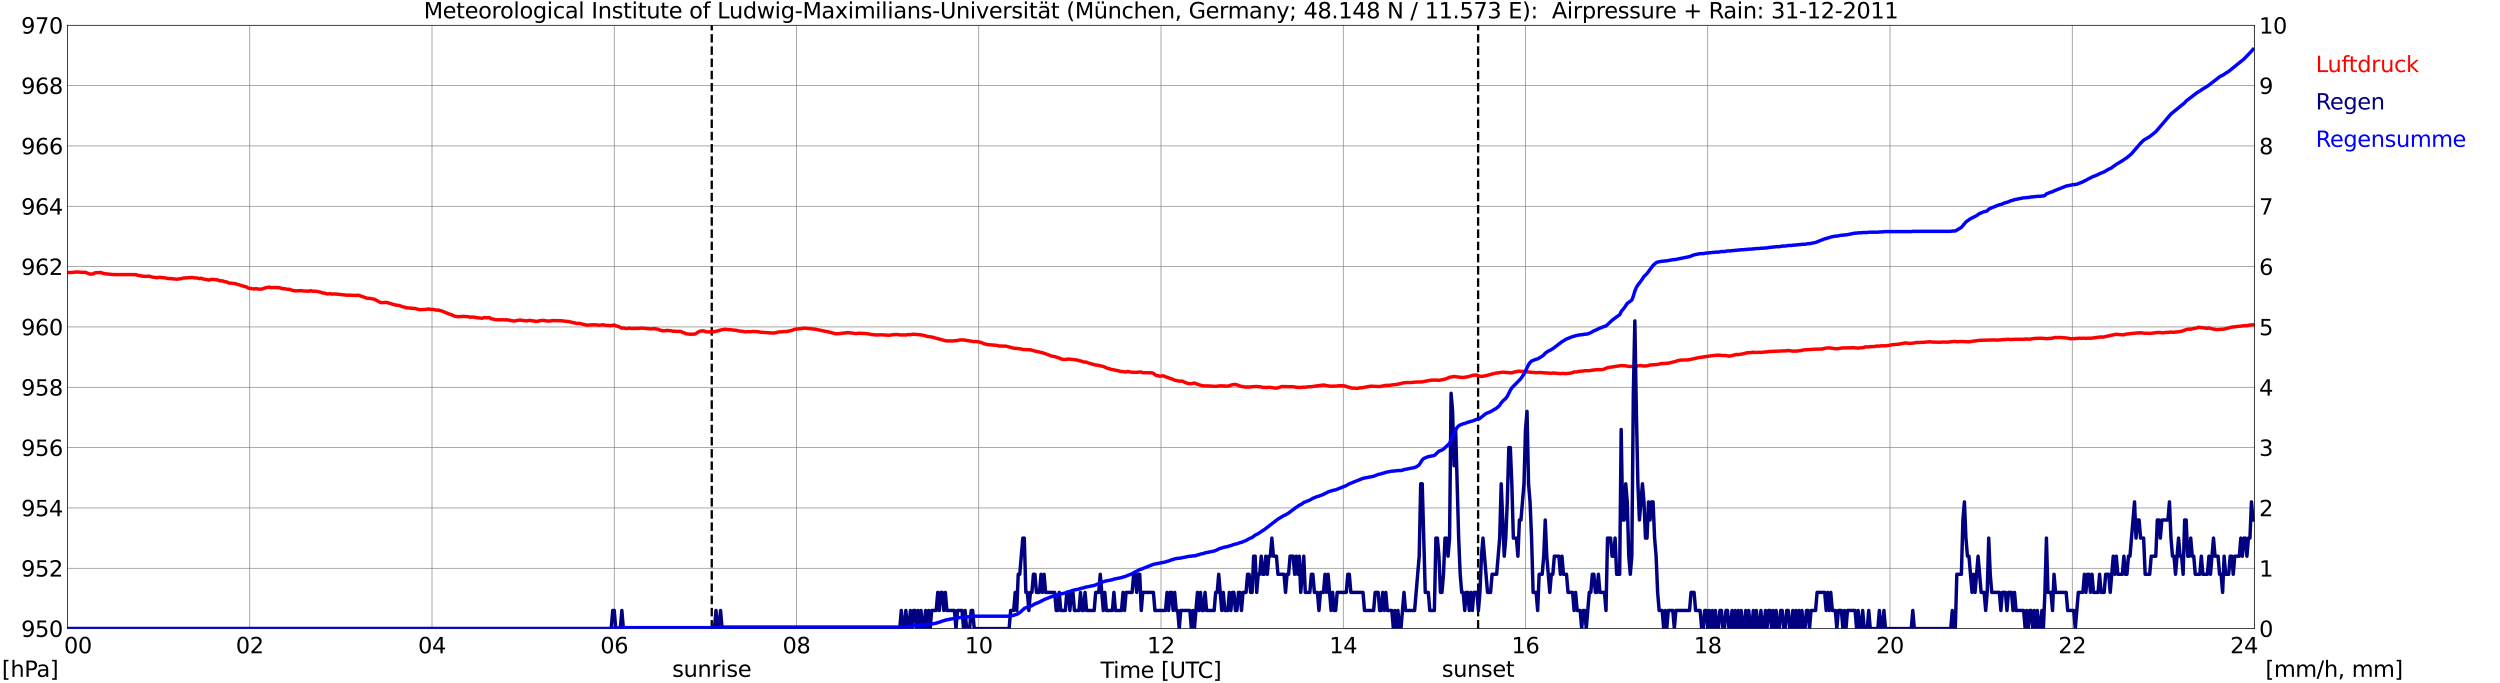 <?xml version="1.0" encoding="utf-8" standalone="no"?>
<!DOCTYPE svg PUBLIC "-//W3C//DTD SVG 1.1//EN"
  "http://www.w3.org/Graphics/SVG/1.1/DTD/svg11.dtd">
<svg xmlns:xlink="http://www.w3.org/1999/xlink" width="1085.4pt" height="296.64pt" viewBox="0 0 1085.4 296.64" xmlns="http://www.w3.org/2000/svg" version="1.1">
 <defs>
  <style type="text/css">*{stroke-linejoin: round; stroke-linecap: butt}</style>
 </defs>
 <g id="figure_1">
  <g id="patch_1">
   <path d="M 0 296.64 
L 1085.4 296.64 
L 1085.4 0 
L 0 0 
z
" style="fill: #ffffff"/>
  </g>
  <g id="axes_1">
   <g id="patch_2">
    <path d="M 29.306 272.909 
L 978.814 272.909 
L 978.814 10.976 
L 29.306 10.976 
z
" style="fill: #ffffff"/>
   </g>
   <g id="patch_3">
    <path d="M 978.814 272.909 
L 978.814 272.909 
L 978.814 10.976 
L 978.814 10.976 
z
" clip-path="url(#p99f49c41fb)" style="fill: #d3d3d3; opacity: 0.25; stroke: #d3d3d3; stroke-linejoin: miter"/>
   </g>
   <g id="matplotlib.axis_1">
    <g id="xtick_1">
     <g id="line2d_1">
      <path d="M 29.306 272.909 
L 29.306 10.976 
" clip-path="url(#p99f49c41fb)" style="fill: none; stroke: #808080; stroke-width: 0.3; stroke-linecap: square"/>
     </g>
     <g id="line2d_2"/>
     <g id="text_1">
      <!--    00 -->
      <g transform="translate(18.733 283.627) scale(0.095 -0.095)">
       <defs>
        <path id="DejaVuSans-20" transform="scale(0.016)"/>
        <path id="DejaVuSans-30" d="M 2034 4250 
Q 1547 4250 1301 3770 
Q 1056 3291 1056 2328 
Q 1056 1369 1301 889 
Q 1547 409 2034 409 
Q 2525 409 2770 889 
Q 3016 1369 3016 2328 
Q 3016 3291 2770 3770 
Q 2525 4250 2034 4250 
z
M 2034 4750 
Q 2819 4750 3233 4129 
Q 3647 3509 3647 2328 
Q 3647 1150 3233 529 
Q 2819 -91 2034 -91 
Q 1250 -91 836 529 
Q 422 1150 422 2328 
Q 422 3509 836 4129 
Q 1250 4750 2034 4750 
z
" transform="scale(0.016)"/>
       </defs>
       <use xlink:href="#DejaVuSans-20"/>
       <use xlink:href="#DejaVuSans-20" transform="translate(31.787 0)"/>
       <use xlink:href="#DejaVuSans-20" transform="translate(63.574 0)"/>
       <use xlink:href="#DejaVuSans-30" transform="translate(95.361 0)"/>
       <use xlink:href="#DejaVuSans-30" transform="translate(158.984 0)"/>
      </g>
     </g>
    </g>
    <g id="xtick_2">
     <g id="line2d_3">
      <path d="M 108.431 272.909 
L 108.431 10.976 
" clip-path="url(#p99f49c41fb)" style="fill: none; stroke: #808080; stroke-width: 0.3; stroke-linecap: square"/>
     </g>
     <g id="line2d_4"/>
     <g id="text_2">
      <!-- 02 -->
      <g transform="translate(102.387 283.627) scale(0.095 -0.095)">
       <defs>
        <path id="DejaVuSans-32" d="M 1228 531 
L 3431 531 
L 3431 0 
L 469 0 
L 469 531 
Q 828 903 1448 1529 
Q 2069 2156 2228 2338 
Q 2531 2678 2651 2914 
Q 2772 3150 2772 3378 
Q 2772 3750 2511 3984 
Q 2250 4219 1831 4219 
Q 1534 4219 1204 4116 
Q 875 4013 500 3803 
L 500 4441 
Q 881 4594 1212 4672 
Q 1544 4750 1819 4750 
Q 2544 4750 2975 4387 
Q 3406 4025 3406 3419 
Q 3406 3131 3298 2873 
Q 3191 2616 2906 2266 
Q 2828 2175 2409 1742 
Q 1991 1309 1228 531 
z
" transform="scale(0.016)"/>
       </defs>
       <use xlink:href="#DejaVuSans-30"/>
       <use xlink:href="#DejaVuSans-32" transform="translate(63.623 0)"/>
      </g>
     </g>
    </g>
    <g id="xtick_3">
     <g id="line2d_5">
      <path d="M 187.557 272.909 
L 187.557 10.976 
" clip-path="url(#p99f49c41fb)" style="fill: none; stroke: #808080; stroke-width: 0.3; stroke-linecap: square"/>
     </g>
     <g id="line2d_6"/>
     <g id="text_3">
      <!-- 04 -->
      <g transform="translate(181.513 283.627) scale(0.095 -0.095)">
       <defs>
        <path id="DejaVuSans-34" d="M 2419 4116 
L 825 1625 
L 2419 1625 
L 2419 4116 
z
M 2253 4666 
L 3047 4666 
L 3047 1625 
L 3713 1625 
L 3713 1100 
L 3047 1100 
L 3047 0 
L 2419 0 
L 2419 1100 
L 313 1100 
L 313 1709 
L 2253 4666 
z
" transform="scale(0.016)"/>
       </defs>
       <use xlink:href="#DejaVuSans-30"/>
       <use xlink:href="#DejaVuSans-34" transform="translate(63.623 0)"/>
      </g>
     </g>
    </g>
    <g id="xtick_4">
     <g id="line2d_7">
      <path d="M 266.683 272.909 
L 266.683 10.976 
" clip-path="url(#p99f49c41fb)" style="fill: none; stroke: #808080; stroke-width: 0.3; stroke-linecap: square"/>
     </g>
     <g id="line2d_8"/>
     <g id="text_4">
      <!-- 06 -->
      <g transform="translate(260.638 283.627) scale(0.095 -0.095)">
       <defs>
        <path id="DejaVuSans-36" d="M 2113 2584 
Q 1688 2584 1439 2293 
Q 1191 2003 1191 1497 
Q 1191 994 1439 701 
Q 1688 409 2113 409 
Q 2538 409 2786 701 
Q 3034 994 3034 1497 
Q 3034 2003 2786 2293 
Q 2538 2584 2113 2584 
z
M 3366 4563 
L 3366 3988 
Q 3128 4100 2886 4159 
Q 2644 4219 2406 4219 
Q 1781 4219 1451 3797 
Q 1122 3375 1075 2522 
Q 1259 2794 1537 2939 
Q 1816 3084 2150 3084 
Q 2853 3084 3261 2657 
Q 3669 2231 3669 1497 
Q 3669 778 3244 343 
Q 2819 -91 2113 -91 
Q 1303 -91 875 529 
Q 447 1150 447 2328 
Q 447 3434 972 4092 
Q 1497 4750 2381 4750 
Q 2619 4750 2861 4703 
Q 3103 4656 3366 4563 
z
" transform="scale(0.016)"/>
       </defs>
       <use xlink:href="#DejaVuSans-30"/>
       <use xlink:href="#DejaVuSans-36" transform="translate(63.623 0)"/>
      </g>
     </g>
    </g>
    <g id="xtick_5">
     <g id="line2d_9">
      <path d="M 345.808 272.909 
L 345.808 10.976 
" clip-path="url(#p99f49c41fb)" style="fill: none; stroke: #808080; stroke-width: 0.3; stroke-linecap: square"/>
     </g>
     <g id="line2d_10"/>
     <g id="text_5">
      <!-- 08 -->
      <g transform="translate(339.764 283.627) scale(0.095 -0.095)">
       <defs>
        <path id="DejaVuSans-38" d="M 2034 2216 
Q 1584 2216 1326 1975 
Q 1069 1734 1069 1313 
Q 1069 891 1326 650 
Q 1584 409 2034 409 
Q 2484 409 2743 651 
Q 3003 894 3003 1313 
Q 3003 1734 2745 1975 
Q 2488 2216 2034 2216 
z
M 1403 2484 
Q 997 2584 770 2862 
Q 544 3141 544 3541 
Q 544 4100 942 4425 
Q 1341 4750 2034 4750 
Q 2731 4750 3128 4425 
Q 3525 4100 3525 3541 
Q 3525 3141 3298 2862 
Q 3072 2584 2669 2484 
Q 3125 2378 3379 2068 
Q 3634 1759 3634 1313 
Q 3634 634 3220 271 
Q 2806 -91 2034 -91 
Q 1263 -91 848 271 
Q 434 634 434 1313 
Q 434 1759 690 2068 
Q 947 2378 1403 2484 
z
M 1172 3481 
Q 1172 3119 1398 2916 
Q 1625 2713 2034 2713 
Q 2441 2713 2670 2916 
Q 2900 3119 2900 3481 
Q 2900 3844 2670 4047 
Q 2441 4250 2034 4250 
Q 1625 4250 1398 4047 
Q 1172 3844 1172 3481 
z
" transform="scale(0.016)"/>
       </defs>
       <use xlink:href="#DejaVuSans-30"/>
       <use xlink:href="#DejaVuSans-38" transform="translate(63.623 0)"/>
      </g>
     </g>
    </g>
    <g id="xtick_6">
     <g id="line2d_11">
      <path d="M 424.934 272.909 
L 424.934 10.976 
" clip-path="url(#p99f49c41fb)" style="fill: none; stroke: #808080; stroke-width: 0.3; stroke-linecap: square"/>
     </g>
     <g id="line2d_12"/>
     <g id="text_6">
      <!-- 10 -->
      <g transform="translate(418.89 283.627) scale(0.095 -0.095)">
       <defs>
        <path id="DejaVuSans-31" d="M 794 531 
L 1825 531 
L 1825 4091 
L 703 3866 
L 703 4441 
L 1819 4666 
L 2450 4666 
L 2450 531 
L 3481 531 
L 3481 0 
L 794 0 
L 794 531 
z
" transform="scale(0.016)"/>
       </defs>
       <use xlink:href="#DejaVuSans-31"/>
       <use xlink:href="#DejaVuSans-30" transform="translate(63.623 0)"/>
      </g>
     </g>
    </g>
    <g id="xtick_7">
     <g id="line2d_13">
      <path d="M 504.06 272.909 
L 504.06 10.976 
" clip-path="url(#p99f49c41fb)" style="fill: none; stroke: #808080; stroke-width: 0.3; stroke-linecap: square"/>
     </g>
     <g id="line2d_14"/>
     <g id="text_7">
      <!-- 12 -->
      <g transform="translate(498.015 283.627) scale(0.095 -0.095)">
       <use xlink:href="#DejaVuSans-31"/>
       <use xlink:href="#DejaVuSans-32" transform="translate(63.623 0)"/>
      </g>
     </g>
    </g>
    <g id="xtick_8">
     <g id="line2d_15">
      <path d="M 583.185 272.909 
L 583.185 10.976 
" clip-path="url(#p99f49c41fb)" style="fill: none; stroke: #808080; stroke-width: 0.3; stroke-linecap: square"/>
     </g>
     <g id="line2d_16"/>
     <g id="text_8">
      <!-- 14 -->
      <g transform="translate(577.141 283.627) scale(0.095 -0.095)">
       <use xlink:href="#DejaVuSans-31"/>
       <use xlink:href="#DejaVuSans-34" transform="translate(63.623 0)"/>
      </g>
     </g>
    </g>
    <g id="xtick_9">
     <g id="line2d_17">
      <path d="M 662.311 272.909 
L 662.311 10.976 
" clip-path="url(#p99f49c41fb)" style="fill: none; stroke: #808080; stroke-width: 0.3; stroke-linecap: square"/>
     </g>
     <g id="line2d_18"/>
     <g id="text_9">
      <!-- 16 -->
      <g transform="translate(656.267 283.627) scale(0.095 -0.095)">
       <use xlink:href="#DejaVuSans-31"/>
       <use xlink:href="#DejaVuSans-36" transform="translate(63.623 0)"/>
      </g>
     </g>
    </g>
    <g id="xtick_10">
     <g id="line2d_19">
      <path d="M 741.437 272.909 
L 741.437 10.976 
" clip-path="url(#p99f49c41fb)" style="fill: none; stroke: #808080; stroke-width: 0.3; stroke-linecap: square"/>
     </g>
     <g id="line2d_20"/>
     <g id="text_10">
      <!-- 18 -->
      <g transform="translate(735.392 283.627) scale(0.095 -0.095)">
       <use xlink:href="#DejaVuSans-31"/>
       <use xlink:href="#DejaVuSans-38" transform="translate(63.623 0)"/>
      </g>
     </g>
    </g>
    <g id="xtick_11">
     <g id="line2d_21">
      <path d="M 820.562 272.909 
L 820.562 10.976 
" clip-path="url(#p99f49c41fb)" style="fill: none; stroke: #808080; stroke-width: 0.3; stroke-linecap: square"/>
     </g>
     <g id="line2d_22"/>
     <g id="text_11">
      <!-- 20 -->
      <g transform="translate(814.518 283.627) scale(0.095 -0.095)">
       <use xlink:href="#DejaVuSans-32"/>
       <use xlink:href="#DejaVuSans-30" transform="translate(63.623 0)"/>
      </g>
     </g>
    </g>
    <g id="xtick_12">
     <g id="line2d_23">
      <path d="M 899.688 272.909 
L 899.688 10.976 
" clip-path="url(#p99f49c41fb)" style="fill: none; stroke: #808080; stroke-width: 0.3; stroke-linecap: square"/>
     </g>
     <g id="line2d_24"/>
     <g id="text_12">
      <!-- 22 -->
      <g transform="translate(893.644 283.627) scale(0.095 -0.095)">
       <use xlink:href="#DejaVuSans-32"/>
       <use xlink:href="#DejaVuSans-32" transform="translate(63.623 0)"/>
      </g>
     </g>
    </g>
    <g id="xtick_13">
     <g id="line2d_25">
      <path d="M 978.814 272.909 
L 978.814 10.976 
" clip-path="url(#p99f49c41fb)" style="fill: none; stroke: #808080; stroke-width: 0.3; stroke-linecap: square"/>
     </g>
     <g id="line2d_26"/>
     <g id="text_13">
      <!-- 24    -->
      <g transform="translate(968.241 283.627) scale(0.095 -0.095)">
       <use xlink:href="#DejaVuSans-32"/>
       <use xlink:href="#DejaVuSans-34" transform="translate(63.623 0)"/>
       <use xlink:href="#DejaVuSans-20" transform="translate(127.246 0)"/>
       <use xlink:href="#DejaVuSans-20" transform="translate(159.033 0)"/>
       <use xlink:href="#DejaVuSans-20" transform="translate(190.82 0)"/>
      </g>
     </g>
    </g>
    <g id="text_14">
     <!-- Time [UTC] -->
     <g transform="translate(477.806 294.322) scale(0.095 -0.095)">
      <defs>
       <path id="DejaVuSans-54" d="M -19 4666 
L 3928 4666 
L 3928 4134 
L 2272 4134 
L 2272 0 
L 1638 0 
L 1638 4134 
L -19 4134 
L -19 4666 
z
" transform="scale(0.016)"/>
       <path id="DejaVuSans-69" d="M 603 3500 
L 1178 3500 
L 1178 0 
L 603 0 
L 603 3500 
z
M 603 4863 
L 1178 4863 
L 1178 4134 
L 603 4134 
L 603 4863 
z
" transform="scale(0.016)"/>
       <path id="DejaVuSans-6d" d="M 3328 2828 
Q 3544 3216 3844 3400 
Q 4144 3584 4550 3584 
Q 5097 3584 5394 3201 
Q 5691 2819 5691 2113 
L 5691 0 
L 5113 0 
L 5113 2094 
Q 5113 2597 4934 2840 
Q 4756 3084 4391 3084 
Q 3944 3084 3684 2787 
Q 3425 2491 3425 1978 
L 3425 0 
L 2847 0 
L 2847 2094 
Q 2847 2600 2669 2842 
Q 2491 3084 2119 3084 
Q 1678 3084 1418 2786 
Q 1159 2488 1159 1978 
L 1159 0 
L 581 0 
L 581 3500 
L 1159 3500 
L 1159 2956 
Q 1356 3278 1631 3431 
Q 1906 3584 2284 3584 
Q 2666 3584 2933 3390 
Q 3200 3197 3328 2828 
z
" transform="scale(0.016)"/>
       <path id="DejaVuSans-65" d="M 3597 1894 
L 3597 1613 
L 953 1613 
Q 991 1019 1311 708 
Q 1631 397 2203 397 
Q 2534 397 2845 478 
Q 3156 559 3463 722 
L 3463 178 
Q 3153 47 2828 -22 
Q 2503 -91 2169 -91 
Q 1331 -91 842 396 
Q 353 884 353 1716 
Q 353 2575 817 3079 
Q 1281 3584 2069 3584 
Q 2775 3584 3186 3129 
Q 3597 2675 3597 1894 
z
M 3022 2063 
Q 3016 2534 2758 2815 
Q 2500 3097 2075 3097 
Q 1594 3097 1305 2825 
Q 1016 2553 972 2059 
L 3022 2063 
z
" transform="scale(0.016)"/>
       <path id="DejaVuSans-5b" d="M 550 4863 
L 1875 4863 
L 1875 4416 
L 1125 4416 
L 1125 -397 
L 1875 -397 
L 1875 -844 
L 550 -844 
L 550 4863 
z
" transform="scale(0.016)"/>
       <path id="DejaVuSans-55" d="M 556 4666 
L 1191 4666 
L 1191 1831 
Q 1191 1081 1462 751 
Q 1734 422 2344 422 
Q 2950 422 3222 751 
Q 3494 1081 3494 1831 
L 3494 4666 
L 4128 4666 
L 4128 1753 
Q 4128 841 3676 375 
Q 3225 -91 2344 -91 
Q 1459 -91 1007 375 
Q 556 841 556 1753 
L 556 4666 
z
" transform="scale(0.016)"/>
       <path id="DejaVuSans-43" d="M 4122 4306 
L 4122 3641 
Q 3803 3938 3442 4084 
Q 3081 4231 2675 4231 
Q 1875 4231 1450 3742 
Q 1025 3253 1025 2328 
Q 1025 1406 1450 917 
Q 1875 428 2675 428 
Q 3081 428 3442 575 
Q 3803 722 4122 1019 
L 4122 359 
Q 3791 134 3420 21 
Q 3050 -91 2638 -91 
Q 1578 -91 968 557 
Q 359 1206 359 2328 
Q 359 3453 968 4101 
Q 1578 4750 2638 4750 
Q 3056 4750 3426 4639 
Q 3797 4528 4122 4306 
z
" transform="scale(0.016)"/>
       <path id="DejaVuSans-5d" d="M 1947 4863 
L 1947 -844 
L 622 -844 
L 622 -397 
L 1369 -397 
L 1369 4416 
L 622 4416 
L 622 4863 
L 1947 4863 
z
" transform="scale(0.016)"/>
      </defs>
      <use xlink:href="#DejaVuSans-54"/>
      <use xlink:href="#DejaVuSans-69" transform="translate(57.959 0)"/>
      <use xlink:href="#DejaVuSans-6d" transform="translate(85.742 0)"/>
      <use xlink:href="#DejaVuSans-65" transform="translate(183.154 0)"/>
      <use xlink:href="#DejaVuSans-20" transform="translate(244.678 0)"/>
      <use xlink:href="#DejaVuSans-5b" transform="translate(276.465 0)"/>
      <use xlink:href="#DejaVuSans-55" transform="translate(315.479 0)"/>
      <use xlink:href="#DejaVuSans-54" transform="translate(388.672 0)"/>
      <use xlink:href="#DejaVuSans-43" transform="translate(443.881 0)"/>
      <use xlink:href="#DejaVuSans-5d" transform="translate(513.705 0)"/>
     </g>
    </g>
   </g>
   <g id="matplotlib.axis_2">
    <g id="ytick_1">
     <g id="line2d_27">
      <path d="M 29.306 272.909 
L 978.814 272.909 
" clip-path="url(#p99f49c41fb)" style="fill: none; stroke: #808080; stroke-width: 0.3; stroke-linecap: square"/>
     </g>
     <g id="line2d_28"/>
     <g id="text_15">
      <!-- 950 -->
      <g transform="translate(9.173 276.518) scale(0.095 -0.095)">
       <defs>
        <path id="DejaVuSans-39" d="M 703 97 
L 703 672 
Q 941 559 1184 500 
Q 1428 441 1663 441 
Q 2288 441 2617 861 
Q 2947 1281 2994 2138 
Q 2813 1869 2534 1725 
Q 2256 1581 1919 1581 
Q 1219 1581 811 2004 
Q 403 2428 403 3163 
Q 403 3881 828 4315 
Q 1253 4750 1959 4750 
Q 2769 4750 3195 4129 
Q 3622 3509 3622 2328 
Q 3622 1225 3098 567 
Q 2575 -91 1691 -91 
Q 1453 -91 1209 -44 
Q 966 3 703 97 
z
M 1959 2075 
Q 2384 2075 2632 2365 
Q 2881 2656 2881 3163 
Q 2881 3666 2632 3958 
Q 2384 4250 1959 4250 
Q 1534 4250 1286 3958 
Q 1038 3666 1038 3163 
Q 1038 2656 1286 2365 
Q 1534 2075 1959 2075 
z
" transform="scale(0.016)"/>
        <path id="DejaVuSans-35" d="M 691 4666 
L 3169 4666 
L 3169 4134 
L 1269 4134 
L 1269 2991 
Q 1406 3038 1543 3061 
Q 1681 3084 1819 3084 
Q 2600 3084 3056 2656 
Q 3513 2228 3513 1497 
Q 3513 744 3044 326 
Q 2575 -91 1722 -91 
Q 1428 -91 1123 -41 
Q 819 9 494 109 
L 494 744 
Q 775 591 1075 516 
Q 1375 441 1709 441 
Q 2250 441 2565 725 
Q 2881 1009 2881 1497 
Q 2881 1984 2565 2268 
Q 2250 2553 1709 2553 
Q 1456 2553 1204 2497 
Q 953 2441 691 2322 
L 691 4666 
z
" transform="scale(0.016)"/>
       </defs>
       <use xlink:href="#DejaVuSans-39"/>
       <use xlink:href="#DejaVuSans-35" transform="translate(63.623 0)"/>
       <use xlink:href="#DejaVuSans-30" transform="translate(127.246 0)"/>
      </g>
     </g>
    </g>
    <g id="ytick_2">
     <g id="line2d_29">
      <path d="M 29.306 246.715 
L 978.814 246.715 
" clip-path="url(#p99f49c41fb)" style="fill: none; stroke: #808080; stroke-width: 0.3; stroke-linecap: square"/>
     </g>
     <g id="line2d_30"/>
     <g id="text_16">
      <!-- 952 -->
      <g transform="translate(9.173 250.325) scale(0.095 -0.095)">
       <use xlink:href="#DejaVuSans-39"/>
       <use xlink:href="#DejaVuSans-35" transform="translate(63.623 0)"/>
       <use xlink:href="#DejaVuSans-32" transform="translate(127.246 0)"/>
      </g>
     </g>
    </g>
    <g id="ytick_3">
     <g id="line2d_31">
      <path d="M 29.306 220.522 
L 978.814 220.522 
" clip-path="url(#p99f49c41fb)" style="fill: none; stroke: #808080; stroke-width: 0.3; stroke-linecap: square"/>
     </g>
     <g id="line2d_32"/>
     <g id="text_17">
      <!-- 954 -->
      <g transform="translate(9.173 224.131) scale(0.095 -0.095)">
       <use xlink:href="#DejaVuSans-39"/>
       <use xlink:href="#DejaVuSans-35" transform="translate(63.623 0)"/>
       <use xlink:href="#DejaVuSans-34" transform="translate(127.246 0)"/>
      </g>
     </g>
    </g>
    <g id="ytick_4">
     <g id="line2d_33">
      <path d="M 29.306 194.329 
L 978.814 194.329 
" clip-path="url(#p99f49c41fb)" style="fill: none; stroke: #808080; stroke-width: 0.3; stroke-linecap: square"/>
     </g>
     <g id="line2d_34"/>
     <g id="text_18">
      <!-- 956 -->
      <g transform="translate(9.173 197.938) scale(0.095 -0.095)">
       <use xlink:href="#DejaVuSans-39"/>
       <use xlink:href="#DejaVuSans-35" transform="translate(63.623 0)"/>
       <use xlink:href="#DejaVuSans-36" transform="translate(127.246 0)"/>
      </g>
     </g>
    </g>
    <g id="ytick_5">
     <g id="line2d_35">
      <path d="M 29.306 168.136 
L 978.814 168.136 
" clip-path="url(#p99f49c41fb)" style="fill: none; stroke: #808080; stroke-width: 0.3; stroke-linecap: square"/>
     </g>
     <g id="line2d_36"/>
     <g id="text_19">
      <!-- 958 -->
      <g transform="translate(9.173 171.745) scale(0.095 -0.095)">
       <use xlink:href="#DejaVuSans-39"/>
       <use xlink:href="#DejaVuSans-35" transform="translate(63.623 0)"/>
       <use xlink:href="#DejaVuSans-38" transform="translate(127.246 0)"/>
      </g>
     </g>
    </g>
    <g id="ytick_6">
     <g id="line2d_37">
      <path d="M 29.306 141.942 
L 978.814 141.942 
" clip-path="url(#p99f49c41fb)" style="fill: none; stroke: #808080; stroke-width: 0.3; stroke-linecap: square"/>
     </g>
     <g id="line2d_38"/>
     <g id="text_20">
      <!-- 960 -->
      <g transform="translate(9.173 145.551) scale(0.095 -0.095)">
       <use xlink:href="#DejaVuSans-39"/>
       <use xlink:href="#DejaVuSans-36" transform="translate(63.623 0)"/>
       <use xlink:href="#DejaVuSans-30" transform="translate(127.246 0)"/>
      </g>
     </g>
    </g>
    <g id="ytick_7">
     <g id="line2d_39">
      <path d="M 29.306 115.749 
L 978.814 115.749 
" clip-path="url(#p99f49c41fb)" style="fill: none; stroke: #808080; stroke-width: 0.3; stroke-linecap: square"/>
     </g>
     <g id="line2d_40"/>
     <g id="text_21">
      <!-- 962 -->
      <g transform="translate(9.173 119.358) scale(0.095 -0.095)">
       <use xlink:href="#DejaVuSans-39"/>
       <use xlink:href="#DejaVuSans-36" transform="translate(63.623 0)"/>
       <use xlink:href="#DejaVuSans-32" transform="translate(127.246 0)"/>
      </g>
     </g>
    </g>
    <g id="ytick_8">
     <g id="line2d_41">
      <path d="M 29.306 89.556 
L 978.814 89.556 
" clip-path="url(#p99f49c41fb)" style="fill: none; stroke: #808080; stroke-width: 0.3; stroke-linecap: square"/>
     </g>
     <g id="line2d_42"/>
     <g id="text_22">
      <!-- 964 -->
      <g transform="translate(9.173 93.165) scale(0.095 -0.095)">
       <use xlink:href="#DejaVuSans-39"/>
       <use xlink:href="#DejaVuSans-36" transform="translate(63.623 0)"/>
       <use xlink:href="#DejaVuSans-34" transform="translate(127.246 0)"/>
      </g>
     </g>
    </g>
    <g id="ytick_9">
     <g id="line2d_43">
      <path d="M 29.306 63.362 
L 978.814 63.362 
" clip-path="url(#p99f49c41fb)" style="fill: none; stroke: #808080; stroke-width: 0.3; stroke-linecap: square"/>
     </g>
     <g id="line2d_44"/>
     <g id="text_23">
      <!-- 966 -->
      <g transform="translate(9.173 66.972) scale(0.095 -0.095)">
       <use xlink:href="#DejaVuSans-39"/>
       <use xlink:href="#DejaVuSans-36" transform="translate(63.623 0)"/>
       <use xlink:href="#DejaVuSans-36" transform="translate(127.246 0)"/>
      </g>
     </g>
    </g>
    <g id="ytick_10">
     <g id="line2d_45">
      <path d="M 29.306 37.169 
L 978.814 37.169 
" clip-path="url(#p99f49c41fb)" style="fill: none; stroke: #808080; stroke-width: 0.3; stroke-linecap: square"/>
     </g>
     <g id="line2d_46"/>
     <g id="text_24">
      <!-- 968 -->
      <g transform="translate(9.173 40.778) scale(0.095 -0.095)">
       <use xlink:href="#DejaVuSans-39"/>
       <use xlink:href="#DejaVuSans-36" transform="translate(63.623 0)"/>
       <use xlink:href="#DejaVuSans-38" transform="translate(127.246 0)"/>
      </g>
     </g>
    </g>
    <g id="ytick_11">
     <g id="line2d_47">
      <path d="M 29.306 10.976 
L 978.814 10.976 
" clip-path="url(#p99f49c41fb)" style="fill: none; stroke: #808080; stroke-width: 0.3; stroke-linecap: square"/>
     </g>
     <g id="line2d_48"/>
     <g id="text_25">
      <!-- 970 -->
      <g transform="translate(9.173 14.585) scale(0.095 -0.095)">
       <defs>
        <path id="DejaVuSans-37" d="M 525 4666 
L 3525 4666 
L 3525 4397 
L 1831 0 
L 1172 0 
L 2766 4134 
L 525 4134 
L 525 4666 
z
" transform="scale(0.016)"/>
       </defs>
       <use xlink:href="#DejaVuSans-39"/>
       <use xlink:href="#DejaVuSans-37" transform="translate(63.623 0)"/>
       <use xlink:href="#DejaVuSans-30" transform="translate(127.246 0)"/>
      </g>
     </g>
    </g>
   </g>
   <g id="line2d_49">
    <path d="M 309.015 272.909 
L 309.015 10.976 
" clip-path="url(#p99f49c41fb)" style="fill: none; stroke-dasharray: 3.7,1.6; stroke-dashoffset: 0; stroke: #000000"/>
   </g>
   <g id="line2d_50">
    <path d="M 641.738 272.909 
L 641.738 10.976 
" clip-path="url(#p99f49c41fb)" style="fill: none; stroke-dasharray: 3.7,1.6; stroke-dashoffset: 0; stroke: #000000"/>
   </g>
   <g id="line2d_51">
    <path d="M 29.306 118.237 
L 29.965 118.336 
L 31.943 118.237 
L 33.262 118.08 
L 35.24 118.211 
L 37.218 118.263 
L 38.537 118.84 
L 39.197 119.023 
L 40.515 118.892 
L 41.175 118.447 
L 43.812 118.29 
L 44.472 118.604 
L 45.79 118.866 
L 49.087 119.206 
L 58.978 119.233 
L 59.637 119.495 
L 60.297 119.573 
L 61.615 119.887 
L 63.594 120.018 
L 64.253 119.887 
L 64.912 119.966 
L 66.231 120.307 
L 68.209 120.595 
L 68.869 120.411 
L 69.528 120.411 
L 70.847 120.595 
L 71.506 120.621 
L 72.825 120.883 
L 74.144 120.961 
L 76.781 121.223 
L 78.759 120.961 
L 79.419 120.726 
L 81.397 120.621 
L 82.056 120.49 
L 82.716 120.595 
L 83.375 120.438 
L 84.034 120.595 
L 86.013 120.778 
L 86.672 120.988 
L 87.331 120.778 
L 87.991 121.066 
L 89.309 121.328 
L 89.969 121.407 
L 90.628 121.616 
L 91.947 121.276 
L 94.584 121.538 
L 95.244 121.878 
L 96.563 121.931 
L 97.222 122.192 
L 98.541 122.454 
L 99.2 122.821 
L 99.86 122.952 
L 100.519 122.926 
L 101.178 123.083 
L 101.838 123.057 
L 103.816 123.686 
L 107.113 124.628 
L 107.772 125.074 
L 108.431 125.231 
L 109.091 125.231 
L 109.75 125.414 
L 110.41 125.44 
L 111.069 125.283 
L 112.388 125.545 
L 113.707 125.493 
L 115.025 125.021 
L 117.003 124.628 
L 117.663 124.917 
L 118.322 124.838 
L 118.982 124.89 
L 119.641 124.786 
L 120.3 124.917 
L 120.96 124.838 
L 122.938 125.362 
L 123.597 125.362 
L 124.916 125.624 
L 125.575 125.571 
L 126.894 126.043 
L 128.213 126.305 
L 130.85 126.174 
L 131.51 126.331 
L 134.147 126.436 
L 134.807 126.2 
L 136.125 126.488 
L 136.785 126.41 
L 138.763 126.776 
L 139.422 126.907 
L 140.082 127.248 
L 140.741 127.222 
L 142.06 127.614 
L 143.379 127.484 
L 144.038 127.693 
L 145.357 127.614 
L 150.632 128.165 
L 151.951 128.138 
L 152.61 128.217 
L 153.929 128.217 
L 154.588 128.269 
L 155.247 128.165 
L 155.907 128.269 
L 159.204 129.422 
L 160.523 129.553 
L 162.501 129.893 
L 165.138 131.308 
L 165.798 131.413 
L 167.776 131.282 
L 171.073 132.251 
L 172.391 132.539 
L 173.051 132.565 
L 175.029 133.246 
L 175.688 133.351 
L 176.348 133.613 
L 180.304 133.953 
L 182.282 134.477 
L 184.92 134.32 
L 186.238 134.137 
L 186.898 134.346 
L 188.217 134.372 
L 189.535 134.66 
L 190.195 134.582 
L 192.173 135.158 
L 194.81 136.258 
L 196.129 136.704 
L 197.448 137.28 
L 198.767 137.516 
L 201.404 137.358 
L 203.382 137.516 
L 204.042 137.751 
L 204.701 137.62 
L 206.02 137.699 
L 206.679 137.908 
L 209.317 138.17 
L 209.976 137.935 
L 210.635 137.856 
L 211.295 138.013 
L 211.954 137.882 
L 212.614 137.961 
L 213.273 138.38 
L 215.251 138.799 
L 216.57 138.851 
L 218.548 138.825 
L 219.207 138.904 
L 219.867 138.799 
L 220.526 138.956 
L 221.186 138.982 
L 221.845 139.218 
L 222.504 139.244 
L 223.164 139.401 
L 224.482 139.14 
L 225.801 138.956 
L 227.779 139.218 
L 228.439 139.323 
L 229.757 139.113 
L 230.417 139.14 
L 231.076 139.297 
L 231.736 139.297 
L 232.395 139.506 
L 233.714 139.454 
L 234.373 139.218 
L 235.692 139.087 
L 237.67 139.375 
L 238.989 139.375 
L 239.648 139.166 
L 243.604 139.244 
L 246.242 139.559 
L 246.901 139.585 
L 247.561 139.794 
L 248.22 139.873 
L 248.88 140.135 
L 249.539 140.161 
L 250.198 140.423 
L 251.517 140.397 
L 254.814 141.183 
L 256.133 141.078 
L 258.111 140.999 
L 259.43 141.104 
L 260.089 141.183 
L 262.067 140.999 
L 262.726 141.235 
L 265.364 141.366 
L 266.683 141.104 
L 267.342 141.418 
L 268.661 141.811 
L 269.98 142.492 
L 270.639 142.388 
L 271.958 142.649 
L 273.277 142.44 
L 273.936 142.623 
L 277.892 142.545 
L 278.552 142.44 
L 282.508 142.807 
L 283.827 142.702 
L 284.486 142.728 
L 285.805 142.99 
L 286.464 143.357 
L 287.124 143.409 
L 287.783 143.671 
L 289.102 143.514 
L 289.761 143.435 
L 290.42 143.566 
L 291.08 143.566 
L 292.399 143.854 
L 293.058 143.776 
L 293.717 143.907 
L 295.036 143.854 
L 295.696 143.959 
L 296.355 144.326 
L 297.014 144.457 
L 297.674 144.876 
L 299.652 145.112 
L 301.63 145.059 
L 302.289 144.719 
L 302.949 144.247 
L 304.267 143.671 
L 305.586 143.671 
L 306.246 143.959 
L 307.564 144.142 
L 308.224 144.038 
L 308.883 144.116 
L 309.543 143.985 
L 310.202 143.985 
L 313.499 143.147 
L 314.818 142.938 
L 316.136 143.121 
L 316.796 143.095 
L 318.774 143.357 
L 319.433 143.357 
L 320.752 143.671 
L 321.411 143.802 
L 322.071 143.776 
L 323.39 144.064 
L 324.708 143.985 
L 326.027 144.038 
L 326.686 143.907 
L 328.665 143.985 
L 329.324 144.038 
L 329.983 144.221 
L 335.918 144.614 
L 337.236 144.352 
L 337.896 144.142 
L 341.852 143.907 
L 342.512 143.697 
L 343.171 143.619 
L 345.149 142.938 
L 346.468 142.78 
L 348.446 142.597 
L 349.105 142.44 
L 351.083 142.649 
L 353.721 142.859 
L 357.018 143.566 
L 359.655 144.09 
L 362.952 144.954 
L 364.271 144.85 
L 368.227 144.378 
L 371.524 144.824 
L 373.502 144.64 
L 374.162 144.771 
L 375.481 144.771 
L 377.459 145.033 
L 378.777 145.295 
L 380.756 145.452 
L 382.074 145.347 
L 384.053 145.426 
L 385.371 145.531 
L 386.031 145.557 
L 388.009 145.269 
L 389.987 145.243 
L 390.646 145.426 
L 392.624 145.4 
L 393.284 145.452 
L 393.943 145.269 
L 395.262 145.295 
L 396.581 145.112 
L 397.899 145.216 
L 399.218 145.295 
L 401.196 145.635 
L 402.515 146.055 
L 404.493 146.317 
L 410.428 147.914 
L 411.087 148.019 
L 413.065 148.019 
L 413.725 148.045 
L 414.384 147.888 
L 415.043 147.914 
L 417.022 147.548 
L 417.681 147.626 
L 418.34 147.574 
L 422.956 148.333 
L 423.615 148.255 
L 424.934 148.438 
L 426.253 148.779 
L 426.912 149.172 
L 428.89 149.617 
L 432.847 149.957 
L 433.506 150.193 
L 436.803 150.298 
L 440.1 151.162 
L 441.419 151.267 
L 442.737 151.45 
L 443.397 151.529 
L 444.056 151.739 
L 446.694 151.843 
L 447.353 151.87 
L 449.331 152.42 
L 452.628 153.153 
L 455.266 154.096 
L 456.584 154.594 
L 457.903 154.829 
L 459.881 155.432 
L 460.541 155.799 
L 461.2 155.982 
L 462.519 156.087 
L 463.838 155.877 
L 465.816 156.087 
L 467.794 156.349 
L 468.453 156.584 
L 469.113 156.689 
L 470.431 157.134 
L 471.75 157.239 
L 472.409 157.553 
L 475.706 158.496 
L 476.366 158.523 
L 479.003 159.099 
L 480.322 159.675 
L 480.981 159.989 
L 481.641 160.068 
L 482.3 160.382 
L 482.96 160.435 
L 484.278 160.723 
L 485.597 160.959 
L 486.256 161.247 
L 486.916 161.247 
L 488.235 161.456 
L 488.894 161.509 
L 489.553 161.247 
L 490.872 161.535 
L 492.191 161.64 
L 493.51 161.666 
L 494.169 161.561 
L 495.488 161.509 
L 496.147 161.823 
L 500.103 161.849 
L 500.763 162.111 
L 502.082 163.08 
L 502.741 163.08 
L 503.4 163.368 
L 504.719 163.159 
L 505.379 163.264 
L 506.038 163.578 
L 507.357 163.997 
L 508.016 164.311 
L 508.675 164.468 
L 509.994 165.045 
L 511.972 165.49 
L 513.291 165.438 
L 514.61 166.092 
L 515.929 166.538 
L 517.247 166.59 
L 518.566 166.276 
L 520.544 167.062 
L 522.522 167.559 
L 524.501 167.559 
L 527.797 167.743 
L 529.776 167.507 
L 531.094 167.559 
L 533.073 167.664 
L 535.051 167.035 
L 536.369 166.878 
L 537.029 167.14 
L 537.688 167.271 
L 538.348 167.612 
L 540.985 168.083 
L 541.644 167.978 
L 542.304 168.057 
L 543.623 167.9 
L 544.941 167.847 
L 545.601 167.769 
L 546.26 167.9 
L 546.919 167.874 
L 548.238 168.162 
L 550.216 168.267 
L 550.876 168.109 
L 553.513 168.476 
L 554.173 168.502 
L 554.832 168.371 
L 556.151 167.952 
L 556.81 167.821 
L 560.766 167.9 
L 561.426 167.874 
L 562.745 168.136 
L 564.723 168.24 
L 565.382 168.109 
L 566.701 168.109 
L 568.02 167.926 
L 569.338 167.874 
L 574.613 167.14 
L 577.251 167.638 
L 579.889 167.638 
L 581.867 167.428 
L 582.526 167.507 
L 583.185 167.455 
L 583.845 167.559 
L 585.164 168.031 
L 585.823 168.136 
L 587.142 168.555 
L 587.801 168.476 
L 589.12 168.633 
L 589.779 168.555 
L 590.439 168.345 
L 591.098 168.397 
L 595.054 167.664 
L 599.011 167.821 
L 601.648 167.324 
L 602.967 167.297 
L 605.604 166.983 
L 606.923 166.8 
L 609.561 166.171 
L 610.879 166.092 
L 612.858 166.066 
L 614.176 165.909 
L 617.473 165.804 
L 618.792 165.516 
L 621.429 165.045 
L 624.067 165.045 
L 624.726 165.123 
L 626.705 164.73 
L 628.023 164.39 
L 629.342 163.787 
L 631.32 163.473 
L 633.958 163.787 
L 635.276 163.892 
L 637.914 163.447 
L 639.233 162.975 
L 640.552 162.818 
L 641.211 162.897 
L 642.53 163.368 
L 643.189 163.447 
L 645.167 163.106 
L 649.123 162.059 
L 652.42 161.587 
L 655.058 161.771 
L 655.717 161.902 
L 656.377 161.849 
L 657.695 161.456 
L 658.355 161.404 
L 659.014 161.194 
L 659.674 161.142 
L 664.289 161.587 
L 665.608 161.666 
L 666.927 161.823 
L 668.246 161.718 
L 673.521 162.059 
L 674.18 161.928 
L 677.477 162.216 
L 678.796 162.085 
L 679.455 162.242 
L 680.774 162.111 
L 682.092 161.98 
L 683.411 161.509 
L 684.73 161.456 
L 685.389 161.247 
L 687.368 161.09 
L 688.027 160.959 
L 690.005 160.932 
L 691.983 160.618 
L 693.961 160.435 
L 694.621 160.513 
L 695.939 160.409 
L 697.258 159.937 
L 697.918 159.623 
L 703.852 158.706 
L 705.83 158.837 
L 707.149 159.099 
L 709.127 159.073 
L 711.765 158.758 
L 712.424 158.732 
L 713.743 158.916 
L 715.062 158.837 
L 716.38 158.47 
L 719.677 158.234 
L 720.996 157.894 
L 724.293 157.684 
L 726.93 157.056 
L 728.909 156.453 
L 730.227 156.296 
L 732.865 156.27 
L 737.48 155.275 
L 740.777 154.803 
L 742.096 154.594 
L 744.734 154.279 
L 745.393 154.201 
L 746.052 154.253 
L 746.712 154.175 
L 747.371 154.332 
L 749.349 154.358 
L 750.668 154.646 
L 751.987 154.384 
L 753.965 153.86 
L 754.624 153.965 
L 756.602 153.651 
L 758.581 153.153 
L 760.559 153.022 
L 761.218 152.891 
L 761.878 153.048 
L 763.856 152.97 
L 764.515 153.022 
L 766.493 152.786 
L 767.153 152.812 
L 767.812 152.629 
L 775.725 152.289 
L 776.384 152.158 
L 778.362 152.472 
L 779.021 152.393 
L 779.681 152.472 
L 782.318 152.131 
L 782.978 151.922 
L 788.253 151.581 
L 790.89 151.555 
L 792.868 151.11 
L 794.187 151.031 
L 796.825 151.398 
L 798.143 151.372 
L 799.462 151.084 
L 803.419 151.005 
L 804.737 150.953 
L 806.715 151.162 
L 807.375 151.031 
L 808.694 150.953 
L 810.012 150.586 
L 811.331 150.638 
L 811.99 150.481 
L 813.969 150.455 
L 814.628 150.246 
L 815.947 150.272 
L 816.606 150.141 
L 818.584 150.141 
L 820.562 149.879 
L 821.222 149.695 
L 824.519 149.407 
L 827.156 148.883 
L 829.134 149.093 
L 831.112 148.91 
L 831.772 148.726 
L 835.069 148.622 
L 836.388 148.491 
L 837.047 148.491 
L 837.706 148.36 
L 839.025 148.517 
L 842.322 148.595 
L 843.641 148.491 
L 844.959 148.543 
L 845.619 148.543 
L 846.938 148.386 
L 848.256 148.255 
L 848.916 148.229 
L 849.575 148.386 
L 851.553 148.255 
L 854.85 148.412 
L 856.169 148.202 
L 859.466 147.757 
L 866.06 147.574 
L 866.719 147.679 
L 868.697 147.548 
L 871.994 147.286 
L 872.653 147.417 
L 875.291 147.286 
L 878.588 147.312 
L 879.247 147.181 
L 881.225 147.259 
L 883.204 146.945 
L 885.841 146.84 
L 889.138 147.024 
L 889.797 146.893 
L 890.457 146.919 
L 892.435 146.5 
L 893.094 146.578 
L 894.413 146.5 
L 897.71 146.788 
L 899.029 147.076 
L 901.007 146.971 
L 902.985 146.814 
L 903.644 146.919 
L 904.304 146.814 
L 905.622 146.893 
L 906.941 146.814 
L 907.601 146.867 
L 912.216 146.264 
L 912.876 146.395 
L 918.151 145.243 
L 918.81 145.112 
L 920.129 145.269 
L 922.107 145.347 
L 922.766 145.112 
L 928.041 144.509 
L 928.701 144.562 
L 929.36 144.457 
L 931.338 144.719 
L 931.998 144.666 
L 933.316 144.771 
L 935.954 144.457 
L 937.273 144.326 
L 939.251 144.535 
L 939.91 144.352 
L 941.229 144.3 
L 942.548 144.169 
L 943.207 144.273 
L 945.185 144.116 
L 947.163 143.828 
L 949.142 143.095 
L 950.46 142.833 
L 951.12 142.964 
L 951.779 142.754 
L 953.098 142.518 
L 953.757 142.388 
L 954.417 142.073 
L 958.373 142.545 
L 959.032 142.388 
L 960.351 142.754 
L 961.67 142.964 
L 962.329 143.121 
L 965.626 142.885 
L 968.923 142.021 
L 974.857 141.366 
L 975.517 141.418 
L 976.176 141.209 
L 978.154 141.025 
L 978.154 141.025 
" clip-path="url(#p99f49c41fb)" style="fill: none; stroke: #ff0000; stroke-width: 1.5; stroke-linecap: square"/>
   </g>
   <g id="patch_4">
    <path d="M 29.306 272.909 
L 29.306 10.976 
" style="fill: none; stroke: #000000; stroke-width: 0.3; stroke-linejoin: miter; stroke-linecap: square"/>
   </g>
   <g id="patch_5">
    <path d="M 29.306 272.909 
L 978.814 272.909 
" style="fill: none; stroke: #000000; stroke-width: 0.3; stroke-linejoin: miter; stroke-linecap: square"/>
   </g>
   <g id="patch_6">
    <path d="M 29.306 10.976 
L 978.814 10.976 
" style="fill: none; stroke: #000000; stroke-width: 0.3; stroke-linejoin: miter; stroke-linecap: square"/>
   </g>
   <g id="text_26">
    <!-- sunrise -->
    <g transform="translate(291.85 293.863) scale(0.095 -0.095)">
     <defs>
      <path id="DejaVuSans-73" d="M 2834 3397 
L 2834 2853 
Q 2591 2978 2328 3040 
Q 2066 3103 1784 3103 
Q 1356 3103 1142 2972 
Q 928 2841 928 2578 
Q 928 2378 1081 2264 
Q 1234 2150 1697 2047 
L 1894 2003 
Q 2506 1872 2764 1633 
Q 3022 1394 3022 966 
Q 3022 478 2636 193 
Q 2250 -91 1575 -91 
Q 1294 -91 989 -36 
Q 684 19 347 128 
L 347 722 
Q 666 556 975 473 
Q 1284 391 1588 391 
Q 1994 391 2212 530 
Q 2431 669 2431 922 
Q 2431 1156 2273 1281 
Q 2116 1406 1581 1522 
L 1381 1569 
Q 847 1681 609 1914 
Q 372 2147 372 2553 
Q 372 3047 722 3315 
Q 1072 3584 1716 3584 
Q 2034 3584 2315 3537 
Q 2597 3491 2834 3397 
z
" transform="scale(0.016)"/>
      <path id="DejaVuSans-75" d="M 544 1381 
L 544 3500 
L 1119 3500 
L 1119 1403 
Q 1119 906 1312 657 
Q 1506 409 1894 409 
Q 2359 409 2629 706 
Q 2900 1003 2900 1516 
L 2900 3500 
L 3475 3500 
L 3475 0 
L 2900 0 
L 2900 538 
Q 2691 219 2414 64 
Q 2138 -91 1772 -91 
Q 1169 -91 856 284 
Q 544 659 544 1381 
z
M 1991 3584 
L 1991 3584 
z
" transform="scale(0.016)"/>
      <path id="DejaVuSans-6e" d="M 3513 2113 
L 3513 0 
L 2938 0 
L 2938 2094 
Q 2938 2591 2744 2837 
Q 2550 3084 2163 3084 
Q 1697 3084 1428 2787 
Q 1159 2491 1159 1978 
L 1159 0 
L 581 0 
L 581 3500 
L 1159 3500 
L 1159 2956 
Q 1366 3272 1645 3428 
Q 1925 3584 2291 3584 
Q 2894 3584 3203 3211 
Q 3513 2838 3513 2113 
z
" transform="scale(0.016)"/>
      <path id="DejaVuSans-72" d="M 2631 2963 
Q 2534 3019 2420 3045 
Q 2306 3072 2169 3072 
Q 1681 3072 1420 2755 
Q 1159 2438 1159 1844 
L 1159 0 
L 581 0 
L 581 3500 
L 1159 3500 
L 1159 2956 
Q 1341 3275 1631 3429 
Q 1922 3584 2338 3584 
Q 2397 3584 2469 3576 
Q 2541 3569 2628 3553 
L 2631 2963 
z
" transform="scale(0.016)"/>
     </defs>
     <use xlink:href="#DejaVuSans-73"/>
     <use xlink:href="#DejaVuSans-75" transform="translate(52.1 0)"/>
     <use xlink:href="#DejaVuSans-6e" transform="translate(115.479 0)"/>
     <use xlink:href="#DejaVuSans-72" transform="translate(178.857 0)"/>
     <use xlink:href="#DejaVuSans-69" transform="translate(219.971 0)"/>
     <use xlink:href="#DejaVuSans-73" transform="translate(247.754 0)"/>
     <use xlink:href="#DejaVuSans-65" transform="translate(299.854 0)"/>
    </g>
   </g>
   <g id="text_27">
    <!-- sunset -->
    <g transform="translate(625.984 293.863) scale(0.095 -0.095)">
     <defs>
      <path id="DejaVuSans-74" d="M 1172 4494 
L 1172 3500 
L 2356 3500 
L 2356 3053 
L 1172 3053 
L 1172 1153 
Q 1172 725 1289 603 
Q 1406 481 1766 481 
L 2356 481 
L 2356 0 
L 1766 0 
Q 1100 0 847 248 
Q 594 497 594 1153 
L 594 3053 
L 172 3053 
L 172 3500 
L 594 3500 
L 594 4494 
L 1172 4494 
z
" transform="scale(0.016)"/>
     </defs>
     <use xlink:href="#DejaVuSans-73"/>
     <use xlink:href="#DejaVuSans-75" transform="translate(52.1 0)"/>
     <use xlink:href="#DejaVuSans-6e" transform="translate(115.479 0)"/>
     <use xlink:href="#DejaVuSans-73" transform="translate(178.857 0)"/>
     <use xlink:href="#DejaVuSans-65" transform="translate(230.957 0)"/>
     <use xlink:href="#DejaVuSans-74" transform="translate(292.48 0)"/>
    </g>
   </g>
   <g id="text_28">
    <!-- [hPa] -->
    <g transform="translate(0.821 293.863) scale(0.095 -0.095)">
     <defs>
      <path id="DejaVuSans-68" d="M 3513 2113 
L 3513 0 
L 2938 0 
L 2938 2094 
Q 2938 2591 2744 2837 
Q 2550 3084 2163 3084 
Q 1697 3084 1428 2787 
Q 1159 2491 1159 1978 
L 1159 0 
L 581 0 
L 581 4863 
L 1159 4863 
L 1159 2956 
Q 1366 3272 1645 3428 
Q 1925 3584 2291 3584 
Q 2894 3584 3203 3211 
Q 3513 2838 3513 2113 
z
" transform="scale(0.016)"/>
      <path id="DejaVuSans-50" d="M 1259 4147 
L 1259 2394 
L 2053 2394 
Q 2494 2394 2734 2622 
Q 2975 2850 2975 3272 
Q 2975 3691 2734 3919 
Q 2494 4147 2053 4147 
L 1259 4147 
z
M 628 4666 
L 2053 4666 
Q 2838 4666 3239 4311 
Q 3641 3956 3641 3272 
Q 3641 2581 3239 2228 
Q 2838 1875 2053 1875 
L 1259 1875 
L 1259 0 
L 628 0 
L 628 4666 
z
" transform="scale(0.016)"/>
      <path id="DejaVuSans-61" d="M 2194 1759 
Q 1497 1759 1228 1600 
Q 959 1441 959 1056 
Q 959 750 1161 570 
Q 1363 391 1709 391 
Q 2188 391 2477 730 
Q 2766 1069 2766 1631 
L 2766 1759 
L 2194 1759 
z
M 3341 1997 
L 3341 0 
L 2766 0 
L 2766 531 
Q 2569 213 2275 61 
Q 1981 -91 1556 -91 
Q 1019 -91 701 211 
Q 384 513 384 1019 
Q 384 1609 779 1909 
Q 1175 2209 1959 2209 
L 2766 2209 
L 2766 2266 
Q 2766 2663 2505 2880 
Q 2244 3097 1772 3097 
Q 1472 3097 1187 3025 
Q 903 2953 641 2809 
L 641 3341 
Q 956 3463 1253 3523 
Q 1550 3584 1831 3584 
Q 2591 3584 2966 3190 
Q 3341 2797 3341 1997 
z
" transform="scale(0.016)"/>
     </defs>
     <use xlink:href="#DejaVuSans-5b"/>
     <use xlink:href="#DejaVuSans-68" transform="translate(39.014 0)"/>
     <use xlink:href="#DejaVuSans-50" transform="translate(102.393 0)"/>
     <use xlink:href="#DejaVuSans-61" transform="translate(158.195 0)"/>
     <use xlink:href="#DejaVuSans-5d" transform="translate(219.475 0)"/>
    </g>
   </g>
   <g id="text_29">
    <!-- Luftdruck -->
    <g style="fill: #ff0000" transform="translate(1005.4 31.291) scale(0.095 -0.095)">
     <defs>
      <path id="DejaVuSans-4c" d="M 628 4666 
L 1259 4666 
L 1259 531 
L 3531 531 
L 3531 0 
L 628 0 
L 628 4666 
z
" transform="scale(0.016)"/>
      <path id="DejaVuSans-66" d="M 2375 4863 
L 2375 4384 
L 1825 4384 
Q 1516 4384 1395 4259 
Q 1275 4134 1275 3809 
L 1275 3500 
L 2222 3500 
L 2222 3053 
L 1275 3053 
L 1275 0 
L 697 0 
L 697 3053 
L 147 3053 
L 147 3500 
L 697 3500 
L 697 3744 
Q 697 4328 969 4595 
Q 1241 4863 1831 4863 
L 2375 4863 
z
" transform="scale(0.016)"/>
      <path id="DejaVuSans-64" d="M 2906 2969 
L 2906 4863 
L 3481 4863 
L 3481 0 
L 2906 0 
L 2906 525 
Q 2725 213 2448 61 
Q 2172 -91 1784 -91 
Q 1150 -91 751 415 
Q 353 922 353 1747 
Q 353 2572 751 3078 
Q 1150 3584 1784 3584 
Q 2172 3584 2448 3432 
Q 2725 3281 2906 2969 
z
M 947 1747 
Q 947 1113 1208 752 
Q 1469 391 1925 391 
Q 2381 391 2643 752 
Q 2906 1113 2906 1747 
Q 2906 2381 2643 2742 
Q 2381 3103 1925 3103 
Q 1469 3103 1208 2742 
Q 947 2381 947 1747 
z
" transform="scale(0.016)"/>
      <path id="DejaVuSans-63" d="M 3122 3366 
L 3122 2828 
Q 2878 2963 2633 3030 
Q 2388 3097 2138 3097 
Q 1578 3097 1268 2742 
Q 959 2388 959 1747 
Q 959 1106 1268 751 
Q 1578 397 2138 397 
Q 2388 397 2633 464 
Q 2878 531 3122 666 
L 3122 134 
Q 2881 22 2623 -34 
Q 2366 -91 2075 -91 
Q 1284 -91 818 406 
Q 353 903 353 1747 
Q 353 2603 823 3093 
Q 1294 3584 2113 3584 
Q 2378 3584 2631 3529 
Q 2884 3475 3122 3366 
z
" transform="scale(0.016)"/>
      <path id="DejaVuSans-6b" d="M 581 4863 
L 1159 4863 
L 1159 1991 
L 2875 3500 
L 3609 3500 
L 1753 1863 
L 3688 0 
L 2938 0 
L 1159 1709 
L 1159 0 
L 581 0 
L 581 4863 
z
" transform="scale(0.016)"/>
     </defs>
     <use xlink:href="#DejaVuSans-4c"/>
     <use xlink:href="#DejaVuSans-75" transform="translate(53.963 0)"/>
     <use xlink:href="#DejaVuSans-66" transform="translate(117.342 0)"/>
     <use xlink:href="#DejaVuSans-74" transform="translate(150.797 0)"/>
     <use xlink:href="#DejaVuSans-64" transform="translate(190.006 0)"/>
     <use xlink:href="#DejaVuSans-72" transform="translate(253.482 0)"/>
     <use xlink:href="#DejaVuSans-75" transform="translate(294.596 0)"/>
     <use xlink:href="#DejaVuSans-63" transform="translate(357.975 0)"/>
     <use xlink:href="#DejaVuSans-6b" transform="translate(412.955 0)"/>
    </g>
   </g>
   <g id="text_30">
    <!-- Regen -->
    <g style="fill: #000080" transform="translate(1005.4 47.531) scale(0.095 -0.095)">
     <defs>
      <path id="DejaVuSans-52" d="M 2841 2188 
Q 3044 2119 3236 1894 
Q 3428 1669 3622 1275 
L 4263 0 
L 3584 0 
L 2988 1197 
Q 2756 1666 2539 1819 
Q 2322 1972 1947 1972 
L 1259 1972 
L 1259 0 
L 628 0 
L 628 4666 
L 2053 4666 
Q 2853 4666 3247 4331 
Q 3641 3997 3641 3322 
Q 3641 2881 3436 2590 
Q 3231 2300 2841 2188 
z
M 1259 4147 
L 1259 2491 
L 2053 2491 
Q 2509 2491 2742 2702 
Q 2975 2913 2975 3322 
Q 2975 3731 2742 3939 
Q 2509 4147 2053 4147 
L 1259 4147 
z
" transform="scale(0.016)"/>
      <path id="DejaVuSans-67" d="M 2906 1791 
Q 2906 2416 2648 2759 
Q 2391 3103 1925 3103 
Q 1463 3103 1205 2759 
Q 947 2416 947 1791 
Q 947 1169 1205 825 
Q 1463 481 1925 481 
Q 2391 481 2648 825 
Q 2906 1169 2906 1791 
z
M 3481 434 
Q 3481 -459 3084 -895 
Q 2688 -1331 1869 -1331 
Q 1566 -1331 1297 -1286 
Q 1028 -1241 775 -1147 
L 775 -588 
Q 1028 -725 1275 -790 
Q 1522 -856 1778 -856 
Q 2344 -856 2625 -561 
Q 2906 -266 2906 331 
L 2906 616 
Q 2728 306 2450 153 
Q 2172 0 1784 0 
Q 1141 0 747 490 
Q 353 981 353 1791 
Q 353 2603 747 3093 
Q 1141 3584 1784 3584 
Q 2172 3584 2450 3431 
Q 2728 3278 2906 2969 
L 2906 3500 
L 3481 3500 
L 3481 434 
z
" transform="scale(0.016)"/>
     </defs>
     <use xlink:href="#DejaVuSans-52"/>
     <use xlink:href="#DejaVuSans-65" transform="translate(64.982 0)"/>
     <use xlink:href="#DejaVuSans-67" transform="translate(126.506 0)"/>
     <use xlink:href="#DejaVuSans-65" transform="translate(189.982 0)"/>
     <use xlink:href="#DejaVuSans-6e" transform="translate(251.506 0)"/>
    </g>
   </g>
   <g id="text_31">
    <!-- Regensumme -->
    <g style="fill: #0000ff" transform="translate(1005.4 63.771) scale(0.095 -0.095)">
     <use xlink:href="#DejaVuSans-52"/>
     <use xlink:href="#DejaVuSans-65" transform="translate(64.982 0)"/>
     <use xlink:href="#DejaVuSans-67" transform="translate(126.506 0)"/>
     <use xlink:href="#DejaVuSans-65" transform="translate(189.982 0)"/>
     <use xlink:href="#DejaVuSans-6e" transform="translate(251.506 0)"/>
     <use xlink:href="#DejaVuSans-73" transform="translate(314.885 0)"/>
     <use xlink:href="#DejaVuSans-75" transform="translate(366.984 0)"/>
     <use xlink:href="#DejaVuSans-6d" transform="translate(430.363 0)"/>
     <use xlink:href="#DejaVuSans-6d" transform="translate(527.775 0)"/>
     <use xlink:href="#DejaVuSans-65" transform="translate(625.188 0)"/>
    </g>
   </g>
   <g id="text_32">
    <!-- Meteorological Institute of Ludwig-Maximilians-Universität (München, Germany; 48.148 N / 11.573 E):  Airpressure + Rain: 31-12-2011 -->
    <g transform="translate(183.991 7.976) scale(0.095 -0.095)">
     <defs>
      <path id="DejaVuSans-4d" d="M 628 4666 
L 1569 4666 
L 2759 1491 
L 3956 4666 
L 4897 4666 
L 4897 0 
L 4281 0 
L 4281 4097 
L 3078 897 
L 2444 897 
L 1241 4097 
L 1241 0 
L 628 0 
L 628 4666 
z
" transform="scale(0.016)"/>
      <path id="DejaVuSans-6f" d="M 1959 3097 
Q 1497 3097 1228 2736 
Q 959 2375 959 1747 
Q 959 1119 1226 758 
Q 1494 397 1959 397 
Q 2419 397 2687 759 
Q 2956 1122 2956 1747 
Q 2956 2369 2687 2733 
Q 2419 3097 1959 3097 
z
M 1959 3584 
Q 2709 3584 3137 3096 
Q 3566 2609 3566 1747 
Q 3566 888 3137 398 
Q 2709 -91 1959 -91 
Q 1206 -91 779 398 
Q 353 888 353 1747 
Q 353 2609 779 3096 
Q 1206 3584 1959 3584 
z
" transform="scale(0.016)"/>
      <path id="DejaVuSans-6c" d="M 603 4863 
L 1178 4863 
L 1178 0 
L 603 0 
L 603 4863 
z
" transform="scale(0.016)"/>
      <path id="DejaVuSans-49" d="M 628 4666 
L 1259 4666 
L 1259 0 
L 628 0 
L 628 4666 
z
" transform="scale(0.016)"/>
      <path id="DejaVuSans-77" d="M 269 3500 
L 844 3500 
L 1563 769 
L 2278 3500 
L 2956 3500 
L 3675 769 
L 4391 3500 
L 4966 3500 
L 4050 0 
L 3372 0 
L 2619 2869 
L 1863 0 
L 1184 0 
L 269 3500 
z
" transform="scale(0.016)"/>
      <path id="DejaVuSans-2d" d="M 313 2009 
L 1997 2009 
L 1997 1497 
L 313 1497 
L 313 2009 
z
" transform="scale(0.016)"/>
      <path id="DejaVuSans-78" d="M 3513 3500 
L 2247 1797 
L 3578 0 
L 2900 0 
L 1881 1375 
L 863 0 
L 184 0 
L 1544 1831 
L 300 3500 
L 978 3500 
L 1906 2253 
L 2834 3500 
L 3513 3500 
z
" transform="scale(0.016)"/>
      <path id="DejaVuSans-76" d="M 191 3500 
L 800 3500 
L 1894 563 
L 2988 3500 
L 3597 3500 
L 2284 0 
L 1503 0 
L 191 3500 
z
" transform="scale(0.016)"/>
      <path id="DejaVuSans-e4" d="M 2194 1759 
Q 1497 1759 1228 1600 
Q 959 1441 959 1056 
Q 959 750 1161 570 
Q 1363 391 1709 391 
Q 2188 391 2477 730 
Q 2766 1069 2766 1631 
L 2766 1759 
L 2194 1759 
z
M 3341 1997 
L 3341 0 
L 2766 0 
L 2766 531 
Q 2569 213 2275 61 
Q 1981 -91 1556 -91 
Q 1019 -91 701 211 
Q 384 513 384 1019 
Q 384 1609 779 1909 
Q 1175 2209 1959 2209 
L 2766 2209 
L 2766 2266 
Q 2766 2663 2505 2880 
Q 2244 3097 1772 3097 
Q 1472 3097 1187 3025 
Q 903 2953 641 2809 
L 641 3341 
Q 956 3463 1253 3523 
Q 1550 3584 1831 3584 
Q 2591 3584 2966 3190 
Q 3341 2797 3341 1997 
z
M 2150 4850 
L 2784 4850 
L 2784 4219 
L 2150 4219 
L 2150 4850 
z
M 928 4850 
L 1562 4850 
L 1562 4219 
L 928 4219 
L 928 4850 
z
" transform="scale(0.016)"/>
      <path id="DejaVuSans-28" d="M 1984 4856 
Q 1566 4138 1362 3434 
Q 1159 2731 1159 2009 
Q 1159 1288 1364 580 
Q 1569 -128 1984 -844 
L 1484 -844 
Q 1016 -109 783 600 
Q 550 1309 550 2009 
Q 550 2706 781 3412 
Q 1013 4119 1484 4856 
L 1984 4856 
z
" transform="scale(0.016)"/>
      <path id="DejaVuSans-fc" d="M 544 1381 
L 544 3500 
L 1119 3500 
L 1119 1403 
Q 1119 906 1312 657 
Q 1506 409 1894 409 
Q 2359 409 2629 706 
Q 2900 1003 2900 1516 
L 2900 3500 
L 3475 3500 
L 3475 0 
L 2900 0 
L 2900 538 
Q 2691 219 2414 64 
Q 2138 -91 1772 -91 
Q 1169 -91 856 284 
Q 544 659 544 1381 
z
M 1991 3584 
L 1991 3584 
z
M 2278 4850 
L 2912 4850 
L 2912 4219 
L 2278 4219 
L 2278 4850 
z
M 1056 4850 
L 1690 4850 
L 1690 4219 
L 1056 4219 
L 1056 4850 
z
" transform="scale(0.016)"/>
      <path id="DejaVuSans-2c" d="M 750 794 
L 1409 794 
L 1409 256 
L 897 -744 
L 494 -744 
L 750 256 
L 750 794 
z
" transform="scale(0.016)"/>
      <path id="DejaVuSans-47" d="M 3809 666 
L 3809 1919 
L 2778 1919 
L 2778 2438 
L 4434 2438 
L 4434 434 
Q 4069 175 3628 42 
Q 3188 -91 2688 -91 
Q 1594 -91 976 548 
Q 359 1188 359 2328 
Q 359 3472 976 4111 
Q 1594 4750 2688 4750 
Q 3144 4750 3555 4637 
Q 3966 4525 4313 4306 
L 4313 3634 
Q 3963 3931 3569 4081 
Q 3175 4231 2741 4231 
Q 1884 4231 1454 3753 
Q 1025 3275 1025 2328 
Q 1025 1384 1454 906 
Q 1884 428 2741 428 
Q 3075 428 3337 486 
Q 3600 544 3809 666 
z
" transform="scale(0.016)"/>
      <path id="DejaVuSans-79" d="M 2059 -325 
Q 1816 -950 1584 -1140 
Q 1353 -1331 966 -1331 
L 506 -1331 
L 506 -850 
L 844 -850 
Q 1081 -850 1212 -737 
Q 1344 -625 1503 -206 
L 1606 56 
L 191 3500 
L 800 3500 
L 1894 763 
L 2988 3500 
L 3597 3500 
L 2059 -325 
z
" transform="scale(0.016)"/>
      <path id="DejaVuSans-3b" d="M 750 3309 
L 1409 3309 
L 1409 2516 
L 750 2516 
L 750 3309 
z
M 750 794 
L 1409 794 
L 1409 256 
L 897 -744 
L 494 -744 
L 750 256 
L 750 794 
z
" transform="scale(0.016)"/>
      <path id="DejaVuSans-2e" d="M 684 794 
L 1344 794 
L 1344 0 
L 684 0 
L 684 794 
z
" transform="scale(0.016)"/>
      <path id="DejaVuSans-4e" d="M 628 4666 
L 1478 4666 
L 3547 763 
L 3547 4666 
L 4159 4666 
L 4159 0 
L 3309 0 
L 1241 3903 
L 1241 0 
L 628 0 
L 628 4666 
z
" transform="scale(0.016)"/>
      <path id="DejaVuSans-2f" d="M 1625 4666 
L 2156 4666 
L 531 -594 
L 0 -594 
L 1625 4666 
z
" transform="scale(0.016)"/>
      <path id="DejaVuSans-33" d="M 2597 2516 
Q 3050 2419 3304 2112 
Q 3559 1806 3559 1356 
Q 3559 666 3084 287 
Q 2609 -91 1734 -91 
Q 1441 -91 1130 -33 
Q 819 25 488 141 
L 488 750 
Q 750 597 1062 519 
Q 1375 441 1716 441 
Q 2309 441 2620 675 
Q 2931 909 2931 1356 
Q 2931 1769 2642 2001 
Q 2353 2234 1838 2234 
L 1294 2234 
L 1294 2753 
L 1863 2753 
Q 2328 2753 2575 2939 
Q 2822 3125 2822 3475 
Q 2822 3834 2567 4026 
Q 2313 4219 1838 4219 
Q 1578 4219 1281 4162 
Q 984 4106 628 3988 
L 628 4550 
Q 988 4650 1302 4700 
Q 1616 4750 1894 4750 
Q 2613 4750 3031 4423 
Q 3450 4097 3450 3541 
Q 3450 3153 3228 2886 
Q 3006 2619 2597 2516 
z
" transform="scale(0.016)"/>
      <path id="DejaVuSans-45" d="M 628 4666 
L 3578 4666 
L 3578 4134 
L 1259 4134 
L 1259 2753 
L 3481 2753 
L 3481 2222 
L 1259 2222 
L 1259 531 
L 3634 531 
L 3634 0 
L 628 0 
L 628 4666 
z
" transform="scale(0.016)"/>
      <path id="DejaVuSans-29" d="M 513 4856 
L 1013 4856 
Q 1481 4119 1714 3412 
Q 1947 2706 1947 2009 
Q 1947 1309 1714 600 
Q 1481 -109 1013 -844 
L 513 -844 
Q 928 -128 1133 580 
Q 1338 1288 1338 2009 
Q 1338 2731 1133 3434 
Q 928 4138 513 4856 
z
" transform="scale(0.016)"/>
      <path id="DejaVuSans-3a" d="M 750 794 
L 1409 794 
L 1409 0 
L 750 0 
L 750 794 
z
M 750 3309 
L 1409 3309 
L 1409 2516 
L 750 2516 
L 750 3309 
z
" transform="scale(0.016)"/>
      <path id="DejaVuSans-41" d="M 2188 4044 
L 1331 1722 
L 3047 1722 
L 2188 4044 
z
M 1831 4666 
L 2547 4666 
L 4325 0 
L 3669 0 
L 3244 1197 
L 1141 1197 
L 716 0 
L 50 0 
L 1831 4666 
z
" transform="scale(0.016)"/>
      <path id="DejaVuSans-70" d="M 1159 525 
L 1159 -1331 
L 581 -1331 
L 581 3500 
L 1159 3500 
L 1159 2969 
Q 1341 3281 1617 3432 
Q 1894 3584 2278 3584 
Q 2916 3584 3314 3078 
Q 3713 2572 3713 1747 
Q 3713 922 3314 415 
Q 2916 -91 2278 -91 
Q 1894 -91 1617 61 
Q 1341 213 1159 525 
z
M 3116 1747 
Q 3116 2381 2855 2742 
Q 2594 3103 2138 3103 
Q 1681 3103 1420 2742 
Q 1159 2381 1159 1747 
Q 1159 1113 1420 752 
Q 1681 391 2138 391 
Q 2594 391 2855 752 
Q 3116 1113 3116 1747 
z
" transform="scale(0.016)"/>
      <path id="DejaVuSans-2b" d="M 2944 4013 
L 2944 2272 
L 4684 2272 
L 4684 1741 
L 2944 1741 
L 2944 0 
L 2419 0 
L 2419 1741 
L 678 1741 
L 678 2272 
L 2419 2272 
L 2419 4013 
L 2944 4013 
z
" transform="scale(0.016)"/>
     </defs>
     <use xlink:href="#DejaVuSans-4d"/>
     <use xlink:href="#DejaVuSans-65" transform="translate(86.279 0)"/>
     <use xlink:href="#DejaVuSans-74" transform="translate(147.803 0)"/>
     <use xlink:href="#DejaVuSans-65" transform="translate(187.012 0)"/>
     <use xlink:href="#DejaVuSans-6f" transform="translate(248.535 0)"/>
     <use xlink:href="#DejaVuSans-72" transform="translate(309.717 0)"/>
     <use xlink:href="#DejaVuSans-6f" transform="translate(348.58 0)"/>
     <use xlink:href="#DejaVuSans-6c" transform="translate(409.762 0)"/>
     <use xlink:href="#DejaVuSans-6f" transform="translate(437.545 0)"/>
     <use xlink:href="#DejaVuSans-67" transform="translate(498.727 0)"/>
     <use xlink:href="#DejaVuSans-69" transform="translate(562.203 0)"/>
     <use xlink:href="#DejaVuSans-63" transform="translate(589.986 0)"/>
     <use xlink:href="#DejaVuSans-61" transform="translate(644.967 0)"/>
     <use xlink:href="#DejaVuSans-6c" transform="translate(706.246 0)"/>
     <use xlink:href="#DejaVuSans-20" transform="translate(734.029 0)"/>
     <use xlink:href="#DejaVuSans-49" transform="translate(765.816 0)"/>
     <use xlink:href="#DejaVuSans-6e" transform="translate(795.309 0)"/>
     <use xlink:href="#DejaVuSans-73" transform="translate(858.688 0)"/>
     <use xlink:href="#DejaVuSans-74" transform="translate(910.787 0)"/>
     <use xlink:href="#DejaVuSans-69" transform="translate(949.996 0)"/>
     <use xlink:href="#DejaVuSans-74" transform="translate(977.779 0)"/>
     <use xlink:href="#DejaVuSans-75" transform="translate(1016.988 0)"/>
     <use xlink:href="#DejaVuSans-74" transform="translate(1080.367 0)"/>
     <use xlink:href="#DejaVuSans-65" transform="translate(1119.576 0)"/>
     <use xlink:href="#DejaVuSans-20" transform="translate(1181.1 0)"/>
     <use xlink:href="#DejaVuSans-6f" transform="translate(1212.887 0)"/>
     <use xlink:href="#DejaVuSans-66" transform="translate(1274.068 0)"/>
     <use xlink:href="#DejaVuSans-20" transform="translate(1309.273 0)"/>
     <use xlink:href="#DejaVuSans-4c" transform="translate(1341.061 0)"/>
     <use xlink:href="#DejaVuSans-75" transform="translate(1395.023 0)"/>
     <use xlink:href="#DejaVuSans-64" transform="translate(1458.402 0)"/>
     <use xlink:href="#DejaVuSans-77" transform="translate(1521.879 0)"/>
     <use xlink:href="#DejaVuSans-69" transform="translate(1603.666 0)"/>
     <use xlink:href="#DejaVuSans-67" transform="translate(1631.449 0)"/>
     <use xlink:href="#DejaVuSans-2d" transform="translate(1694.926 0)"/>
     <use xlink:href="#DejaVuSans-4d" transform="translate(1731.01 0)"/>
     <use xlink:href="#DejaVuSans-61" transform="translate(1817.289 0)"/>
     <use xlink:href="#DejaVuSans-78" transform="translate(1878.568 0)"/>
     <use xlink:href="#DejaVuSans-69" transform="translate(1937.748 0)"/>
     <use xlink:href="#DejaVuSans-6d" transform="translate(1965.531 0)"/>
     <use xlink:href="#DejaVuSans-69" transform="translate(2062.943 0)"/>
     <use xlink:href="#DejaVuSans-6c" transform="translate(2090.727 0)"/>
     <use xlink:href="#DejaVuSans-69" transform="translate(2118.51 0)"/>
     <use xlink:href="#DejaVuSans-61" transform="translate(2146.293 0)"/>
     <use xlink:href="#DejaVuSans-6e" transform="translate(2207.572 0)"/>
     <use xlink:href="#DejaVuSans-73" transform="translate(2270.951 0)"/>
     <use xlink:href="#DejaVuSans-2d" transform="translate(2323.051 0)"/>
     <use xlink:href="#DejaVuSans-55" transform="translate(2359.135 0)"/>
     <use xlink:href="#DejaVuSans-6e" transform="translate(2432.328 0)"/>
     <use xlink:href="#DejaVuSans-69" transform="translate(2495.707 0)"/>
     <use xlink:href="#DejaVuSans-76" transform="translate(2523.49 0)"/>
     <use xlink:href="#DejaVuSans-65" transform="translate(2582.67 0)"/>
     <use xlink:href="#DejaVuSans-72" transform="translate(2644.193 0)"/>
     <use xlink:href="#DejaVuSans-73" transform="translate(2685.307 0)"/>
     <use xlink:href="#DejaVuSans-69" transform="translate(2737.406 0)"/>
     <use xlink:href="#DejaVuSans-74" transform="translate(2765.189 0)"/>
     <use xlink:href="#DejaVuSans-e4" transform="translate(2804.398 0)"/>
     <use xlink:href="#DejaVuSans-74" transform="translate(2865.678 0)"/>
     <use xlink:href="#DejaVuSans-20" transform="translate(2904.887 0)"/>
     <use xlink:href="#DejaVuSans-28" transform="translate(2936.674 0)"/>
     <use xlink:href="#DejaVuSans-4d" transform="translate(2975.688 0)"/>
     <use xlink:href="#DejaVuSans-fc" transform="translate(3061.967 0)"/>
     <use xlink:href="#DejaVuSans-6e" transform="translate(3125.346 0)"/>
     <use xlink:href="#DejaVuSans-63" transform="translate(3188.725 0)"/>
     <use xlink:href="#DejaVuSans-68" transform="translate(3243.705 0)"/>
     <use xlink:href="#DejaVuSans-65" transform="translate(3307.084 0)"/>
     <use xlink:href="#DejaVuSans-6e" transform="translate(3368.607 0)"/>
     <use xlink:href="#DejaVuSans-2c" transform="translate(3431.986 0)"/>
     <use xlink:href="#DejaVuSans-20" transform="translate(3463.773 0)"/>
     <use xlink:href="#DejaVuSans-47" transform="translate(3495.561 0)"/>
     <use xlink:href="#DejaVuSans-65" transform="translate(3573.051 0)"/>
     <use xlink:href="#DejaVuSans-72" transform="translate(3634.574 0)"/>
     <use xlink:href="#DejaVuSans-6d" transform="translate(3673.938 0)"/>
     <use xlink:href="#DejaVuSans-61" transform="translate(3771.35 0)"/>
     <use xlink:href="#DejaVuSans-6e" transform="translate(3832.629 0)"/>
     <use xlink:href="#DejaVuSans-79" transform="translate(3896.008 0)"/>
     <use xlink:href="#DejaVuSans-3b" transform="translate(3955.188 0)"/>
     <use xlink:href="#DejaVuSans-20" transform="translate(3988.879 0)"/>
     <use xlink:href="#DejaVuSans-34" transform="translate(4020.666 0)"/>
     <use xlink:href="#DejaVuSans-38" transform="translate(4084.289 0)"/>
     <use xlink:href="#DejaVuSans-2e" transform="translate(4147.912 0)"/>
     <use xlink:href="#DejaVuSans-31" transform="translate(4179.699 0)"/>
     <use xlink:href="#DejaVuSans-34" transform="translate(4243.322 0)"/>
     <use xlink:href="#DejaVuSans-38" transform="translate(4306.945 0)"/>
     <use xlink:href="#DejaVuSans-20" transform="translate(4370.568 0)"/>
     <use xlink:href="#DejaVuSans-4e" transform="translate(4402.355 0)"/>
     <use xlink:href="#DejaVuSans-20" transform="translate(4477.16 0)"/>
     <use xlink:href="#DejaVuSans-2f" transform="translate(4508.947 0)"/>
     <use xlink:href="#DejaVuSans-20" transform="translate(4542.639 0)"/>
     <use xlink:href="#DejaVuSans-31" transform="translate(4574.426 0)"/>
     <use xlink:href="#DejaVuSans-31" transform="translate(4638.049 0)"/>
     <use xlink:href="#DejaVuSans-2e" transform="translate(4701.672 0)"/>
     <use xlink:href="#DejaVuSans-35" transform="translate(4733.459 0)"/>
     <use xlink:href="#DejaVuSans-37" transform="translate(4797.082 0)"/>
     <use xlink:href="#DejaVuSans-33" transform="translate(4860.705 0)"/>
     <use xlink:href="#DejaVuSans-20" transform="translate(4924.328 0)"/>
     <use xlink:href="#DejaVuSans-45" transform="translate(4956.115 0)"/>
     <use xlink:href="#DejaVuSans-29" transform="translate(5019.299 0)"/>
     <use xlink:href="#DejaVuSans-3a" transform="translate(5058.312 0)"/>
     <use xlink:href="#DejaVuSans-20" transform="translate(5092.004 0)"/>
     <use xlink:href="#DejaVuSans-20" transform="translate(5123.791 0)"/>
     <use xlink:href="#DejaVuSans-41" transform="translate(5155.578 0)"/>
     <use xlink:href="#DejaVuSans-69" transform="translate(5223.986 0)"/>
     <use xlink:href="#DejaVuSans-72" transform="translate(5251.77 0)"/>
     <use xlink:href="#DejaVuSans-70" transform="translate(5292.883 0)"/>
     <use xlink:href="#DejaVuSans-72" transform="translate(5356.359 0)"/>
     <use xlink:href="#DejaVuSans-65" transform="translate(5395.223 0)"/>
     <use xlink:href="#DejaVuSans-73" transform="translate(5456.746 0)"/>
     <use xlink:href="#DejaVuSans-73" transform="translate(5508.846 0)"/>
     <use xlink:href="#DejaVuSans-75" transform="translate(5560.945 0)"/>
     <use xlink:href="#DejaVuSans-72" transform="translate(5624.324 0)"/>
     <use xlink:href="#DejaVuSans-65" transform="translate(5663.188 0)"/>
     <use xlink:href="#DejaVuSans-20" transform="translate(5724.711 0)"/>
     <use xlink:href="#DejaVuSans-2b" transform="translate(5756.498 0)"/>
     <use xlink:href="#DejaVuSans-20" transform="translate(5840.287 0)"/>
     <use xlink:href="#DejaVuSans-52" transform="translate(5872.074 0)"/>
     <use xlink:href="#DejaVuSans-61" transform="translate(5939.307 0)"/>
     <use xlink:href="#DejaVuSans-69" transform="translate(6000.586 0)"/>
     <use xlink:href="#DejaVuSans-6e" transform="translate(6028.369 0)"/>
     <use xlink:href="#DejaVuSans-3a" transform="translate(6091.748 0)"/>
     <use xlink:href="#DejaVuSans-20" transform="translate(6125.439 0)"/>
     <use xlink:href="#DejaVuSans-33" transform="translate(6157.227 0)"/>
     <use xlink:href="#DejaVuSans-31" transform="translate(6220.85 0)"/>
     <use xlink:href="#DejaVuSans-2d" transform="translate(6284.473 0)"/>
     <use xlink:href="#DejaVuSans-31" transform="translate(6320.557 0)"/>
     <use xlink:href="#DejaVuSans-32" transform="translate(6384.18 0)"/>
     <use xlink:href="#DejaVuSans-2d" transform="translate(6447.803 0)"/>
     <use xlink:href="#DejaVuSans-32" transform="translate(6483.887 0)"/>
     <use xlink:href="#DejaVuSans-30" transform="translate(6547.51 0)"/>
     <use xlink:href="#DejaVuSans-31" transform="translate(6611.133 0)"/>
     <use xlink:href="#DejaVuSans-31" transform="translate(6674.756 0)"/>
    </g>
   </g>
  </g>
  <g id="axes_2">
   <g id="matplotlib.axis_3">
    <g id="ytick_12">
     <g id="line2d_52"/>
     <g id="text_33">
      <!-- 0 -->
      <g transform="translate(980.814 276.518) scale(0.095 -0.095)">
       <use xlink:href="#DejaVuSans-30"/>
      </g>
     </g>
    </g>
    <g id="ytick_13">
     <g id="line2d_53"/>
     <g id="text_34">
      <!-- 1 -->
      <g transform="translate(980.814 250.325) scale(0.095 -0.095)">
       <use xlink:href="#DejaVuSans-31"/>
      </g>
     </g>
    </g>
    <g id="ytick_14">
     <g id="line2d_54"/>
     <g id="text_35">
      <!-- 2 -->
      <g transform="translate(980.814 224.131) scale(0.095 -0.095)">
       <use xlink:href="#DejaVuSans-32"/>
      </g>
     </g>
    </g>
    <g id="ytick_15">
     <g id="line2d_55"/>
     <g id="text_36">
      <!-- 3 -->
      <g transform="translate(980.814 197.938) scale(0.095 -0.095)">
       <use xlink:href="#DejaVuSans-33"/>
      </g>
     </g>
    </g>
    <g id="ytick_16">
     <g id="line2d_56"/>
     <g id="text_37">
      <!-- 4 -->
      <g transform="translate(980.814 171.745) scale(0.095 -0.095)">
       <use xlink:href="#DejaVuSans-34"/>
      </g>
     </g>
    </g>
    <g id="ytick_17">
     <g id="line2d_57"/>
     <g id="text_38">
      <!-- 5 -->
      <g transform="translate(980.814 145.551) scale(0.095 -0.095)">
       <use xlink:href="#DejaVuSans-35"/>
      </g>
     </g>
    </g>
    <g id="ytick_18">
     <g id="line2d_58"/>
     <g id="text_39">
      <!-- 6 -->
      <g transform="translate(980.814 119.358) scale(0.095 -0.095)">
       <use xlink:href="#DejaVuSans-36"/>
      </g>
     </g>
    </g>
    <g id="ytick_19">
     <g id="line2d_59"/>
     <g id="text_40">
      <!-- 7 -->
      <g transform="translate(980.814 93.165) scale(0.095 -0.095)">
       <use xlink:href="#DejaVuSans-37"/>
      </g>
     </g>
    </g>
    <g id="ytick_20">
     <g id="line2d_60"/>
     <g id="text_41">
      <!-- 8 -->
      <g transform="translate(980.814 66.972) scale(0.095 -0.095)">
       <use xlink:href="#DejaVuSans-38"/>
      </g>
     </g>
    </g>
    <g id="ytick_21">
     <g id="line2d_61"/>
     <g id="text_42">
      <!-- 9 -->
      <g transform="translate(980.814 40.778) scale(0.095 -0.095)">
       <use xlink:href="#DejaVuSans-39"/>
      </g>
     </g>
    </g>
    <g id="ytick_22">
     <g id="line2d_62"/>
     <g id="text_43">
      <!-- 10 -->
      <g transform="translate(980.814 14.585) scale(0.095 -0.095)">
       <use xlink:href="#DejaVuSans-31"/>
       <use xlink:href="#DejaVuSans-30" transform="translate(63.623 0)"/>
      </g>
     </g>
    </g>
   </g>
   <g id="line2d_63">
    <path d="M 29.306 272.909 
L 265.364 272.909 
L 266.023 265.051 
L 266.683 265.051 
L 267.342 272.909 
L 269.32 272.909 
L 269.98 265.051 
L 270.639 272.909 
L 310.202 272.909 
L 310.861 265.051 
L 311.521 272.909 
L 312.18 272.909 
L 312.839 265.051 
L 313.499 272.909 
L 390.646 272.909 
L 391.306 265.051 
L 391.965 272.909 
L 392.624 272.909 
L 393.284 265.051 
L 393.943 272.909 
L 394.603 272.909 
L 395.262 265.051 
L 395.921 272.909 
L 396.581 265.051 
L 397.24 265.051 
L 397.899 272.909 
L 398.559 265.051 
L 399.218 272.909 
L 399.878 265.051 
L 400.537 272.909 
L 401.196 272.909 
L 401.856 265.051 
L 402.515 272.909 
L 403.175 265.051 
L 403.834 272.909 
L 404.493 265.051 
L 406.471 265.051 
L 407.131 257.193 
L 407.79 265.051 
L 408.45 257.193 
L 409.109 257.193 
L 409.768 265.051 
L 410.428 257.193 
L 411.087 265.051 
L 414.384 265.051 
L 415.043 272.909 
L 415.703 265.051 
L 417.681 265.051 
L 418.34 272.909 
L 419 265.051 
L 419.659 272.909 
L 420.978 272.909 
L 421.637 265.051 
L 422.297 265.051 
L 422.956 272.909 
L 438.122 272.909 
L 438.781 265.051 
L 440.1 265.051 
L 440.759 257.193 
L 441.419 265.051 
L 442.078 249.335 
L 442.737 249.335 
L 444.056 233.619 
L 444.716 233.619 
L 445.375 257.193 
L 446.034 257.193 
L 446.694 265.051 
L 447.353 257.193 
L 448.012 257.193 
L 448.672 249.335 
L 449.331 249.335 
L 449.991 257.193 
L 451.309 257.193 
L 451.969 249.335 
L 452.628 257.193 
L 453.287 249.335 
L 453.947 257.193 
L 457.903 257.193 
L 458.563 265.051 
L 459.222 265.051 
L 459.881 257.193 
L 460.541 265.051 
L 462.519 265.051 
L 463.178 257.193 
L 463.838 257.193 
L 464.497 265.051 
L 465.156 257.193 
L 465.816 257.193 
L 466.475 265.051 
L 468.453 265.051 
L 469.113 257.193 
L 469.772 265.051 
L 470.431 265.051 
L 471.091 257.193 
L 471.75 265.051 
L 475.047 265.051 
L 475.706 257.193 
L 477.025 257.193 
L 477.685 249.335 
L 479.003 265.051 
L 479.663 257.193 
L 480.322 265.051 
L 482.96 265.051 
L 483.619 257.193 
L 484.278 265.051 
L 486.916 265.051 
L 487.575 257.193 
L 488.235 265.051 
L 488.894 257.193 
L 491.532 257.193 
L 492.191 249.335 
L 492.85 249.335 
L 493.51 257.193 
L 494.169 249.335 
L 494.828 249.335 
L 495.488 265.051 
L 496.147 257.193 
L 500.763 257.193 
L 501.422 265.051 
L 506.038 265.051 
L 506.697 257.193 
L 507.357 265.051 
L 508.016 257.193 
L 508.675 257.193 
L 509.335 265.051 
L 509.994 257.193 
L 510.654 265.051 
L 511.313 265.051 
L 511.972 272.909 
L 512.632 265.051 
L 516.588 265.051 
L 517.247 272.909 
L 517.907 265.051 
L 518.566 272.909 
L 519.885 257.193 
L 520.544 265.051 
L 521.204 257.193 
L 521.863 265.051 
L 522.522 265.051 
L 523.182 257.193 
L 523.841 265.051 
L 527.138 265.051 
L 527.797 257.193 
L 528.457 257.193 
L 529.116 249.335 
L 530.435 265.051 
L 531.094 257.193 
L 531.754 265.051 
L 533.073 265.051 
L 533.732 257.193 
L 534.391 265.051 
L 535.051 257.193 
L 535.71 257.193 
L 536.369 265.051 
L 537.029 265.051 
L 537.688 257.193 
L 538.348 257.193 
L 539.007 265.051 
L 539.666 257.193 
L 540.985 257.193 
L 541.644 249.335 
L 542.304 249.335 
L 542.963 257.193 
L 543.623 257.193 
L 544.282 241.477 
L 544.941 241.477 
L 545.601 257.193 
L 546.26 249.335 
L 546.919 249.335 
L 547.579 241.477 
L 548.238 249.335 
L 548.898 249.335 
L 549.557 241.477 
L 550.216 249.335 
L 550.876 241.477 
L 551.535 241.477 
L 552.195 233.619 
L 552.854 241.477 
L 554.173 241.477 
L 554.832 249.335 
L 557.47 249.335 
L 558.129 257.193 
L 558.788 249.335 
L 559.448 249.335 
L 560.107 241.477 
L 561.426 241.477 
L 562.085 249.335 
L 562.745 241.477 
L 563.404 249.335 
L 564.063 241.477 
L 564.723 257.193 
L 566.042 241.477 
L 566.701 257.193 
L 568.679 257.193 
L 569.338 249.335 
L 569.998 249.335 
L 570.657 257.193 
L 571.976 257.193 
L 572.635 265.051 
L 573.295 257.193 
L 574.613 257.193 
L 575.273 249.335 
L 575.932 257.193 
L 576.592 249.335 
L 577.91 265.051 
L 578.57 257.193 
L 579.229 265.051 
L 579.889 265.051 
L 580.548 257.193 
L 584.504 257.193 
L 585.164 249.335 
L 585.823 249.335 
L 586.482 257.193 
L 591.757 257.193 
L 592.417 265.051 
L 596.373 265.051 
L 597.032 257.193 
L 598.351 257.193 
L 599.011 265.051 
L 599.67 265.051 
L 600.329 257.193 
L 600.989 265.051 
L 601.648 257.193 
L 602.307 265.051 
L 604.286 265.051 
L 604.945 272.909 
L 605.604 265.051 
L 606.264 272.909 
L 606.923 265.051 
L 607.582 272.909 
L 608.242 272.909 
L 609.561 257.193 
L 610.22 265.051 
L 614.176 265.051 
L 616.154 241.477 
L 616.814 210.045 
L 617.473 210.045 
L 618.792 257.193 
L 620.111 257.193 
L 620.77 265.051 
L 622.748 265.051 
L 623.408 233.619 
L 624.067 233.619 
L 624.726 241.477 
L 625.386 257.193 
L 626.045 257.193 
L 626.705 249.335 
L 627.364 233.619 
L 628.023 233.619 
L 628.683 241.477 
L 629.342 233.619 
L 630.001 170.755 
L 630.661 178.613 
L 631.32 202.187 
L 631.98 186.471 
L 633.298 233.619 
L 633.958 249.335 
L 634.617 257.193 
L 635.276 257.193 
L 635.936 265.051 
L 636.595 257.193 
L 637.255 257.193 
L 637.914 265.051 
L 638.573 257.193 
L 639.233 265.051 
L 639.892 257.193 
L 641.211 257.193 
L 641.87 265.051 
L 642.53 257.193 
L 643.189 241.477 
L 643.848 233.619 
L 645.827 257.193 
L 647.145 257.193 
L 647.805 249.335 
L 649.783 249.335 
L 651.102 233.619 
L 651.761 210.045 
L 653.08 241.477 
L 653.739 233.619 
L 654.399 217.903 
L 655.058 194.329 
L 655.717 194.329 
L 656.377 210.045 
L 657.036 233.619 
L 658.355 233.619 
L 659.014 241.477 
L 659.674 225.761 
L 660.333 225.761 
L 661.652 210.045 
L 662.311 186.471 
L 662.97 178.613 
L 663.63 210.045 
L 664.289 217.903 
L 664.949 233.619 
L 665.608 257.193 
L 666.927 257.193 
L 667.586 265.051 
L 668.246 249.335 
L 669.564 249.335 
L 670.224 241.477 
L 670.883 225.761 
L 671.542 241.477 
L 672.861 257.193 
L 673.521 249.335 
L 674.18 249.335 
L 674.839 241.477 
L 676.817 241.477 
L 677.477 249.335 
L 678.136 241.477 
L 678.796 249.335 
L 680.114 249.335 
L 680.774 257.193 
L 682.752 257.193 
L 683.411 265.051 
L 684.071 257.193 
L 684.73 265.051 
L 686.049 265.051 
L 686.708 272.909 
L 687.368 265.051 
L 688.027 265.051 
L 688.686 272.909 
L 690.005 257.193 
L 690.664 257.193 
L 691.324 249.335 
L 691.983 249.335 
L 692.643 257.193 
L 693.302 257.193 
L 693.961 249.335 
L 694.621 257.193 
L 696.599 257.193 
L 697.258 265.051 
L 697.918 233.619 
L 699.236 233.619 
L 699.896 241.477 
L 700.555 241.477 
L 701.215 233.619 
L 701.874 249.335 
L 703.193 249.335 
L 703.852 186.471 
L 704.511 225.761 
L 705.171 225.761 
L 705.83 210.045 
L 706.49 217.903 
L 707.149 241.477 
L 707.808 249.335 
L 708.468 241.477 
L 709.127 170.755 
L 709.786 139.323 
L 710.446 178.613 
L 711.105 210.045 
L 711.765 225.761 
L 713.083 210.045 
L 713.743 217.903 
L 714.402 233.619 
L 715.062 233.619 
L 715.721 217.903 
L 716.38 225.761 
L 717.04 217.903 
L 717.699 217.903 
L 718.358 233.619 
L 719.018 241.477 
L 719.677 257.193 
L 720.337 265.051 
L 721.655 265.051 
L 722.315 272.909 
L 722.974 265.051 
L 723.633 272.909 
L 724.293 265.051 
L 726.271 265.051 
L 726.93 272.909 
L 727.59 265.051 
L 733.524 265.051 
L 734.184 257.193 
L 735.502 257.193 
L 736.162 265.051 
L 738.14 265.051 
L 738.799 272.909 
L 739.459 272.909 
L 740.118 265.051 
L 740.777 265.051 
L 741.437 272.909 
L 742.096 265.051 
L 742.756 272.909 
L 743.415 265.051 
L 744.074 272.909 
L 744.734 265.051 
L 745.393 272.909 
L 746.052 272.909 
L 746.712 265.051 
L 747.371 265.051 
L 748.031 272.909 
L 748.69 272.909 
L 749.349 265.051 
L 750.009 265.051 
L 750.668 272.909 
L 751.327 272.909 
L 751.987 265.051 
L 752.646 272.909 
L 753.306 265.051 
L 753.965 272.909 
L 754.624 265.051 
L 755.284 272.909 
L 755.943 265.051 
L 756.602 272.909 
L 757.262 272.909 
L 757.921 265.051 
L 758.581 272.909 
L 759.24 265.051 
L 759.899 272.909 
L 760.559 272.909 
L 761.218 265.051 
L 761.878 272.909 
L 762.537 265.051 
L 763.196 272.909 
L 763.856 272.909 
L 764.515 265.051 
L 765.174 272.909 
L 765.834 272.909 
L 766.493 265.051 
L 767.153 272.909 
L 767.812 265.051 
L 768.471 265.051 
L 769.131 272.909 
L 769.79 265.051 
L 770.449 272.909 
L 771.109 265.051 
L 771.768 272.909 
L 772.428 272.909 
L 773.087 265.051 
L 773.746 265.051 
L 774.406 272.909 
L 775.065 272.909 
L 775.725 265.051 
L 776.384 265.051 
L 777.043 272.909 
L 777.703 272.909 
L 778.362 265.051 
L 779.021 272.909 
L 779.681 265.051 
L 780.34 272.909 
L 781 265.051 
L 781.659 272.909 
L 782.318 265.051 
L 782.978 272.909 
L 783.637 272.909 
L 784.296 265.051 
L 784.956 265.051 
L 785.615 272.909 
L 786.275 265.051 
L 788.253 265.051 
L 788.912 257.193 
L 792.209 257.193 
L 792.868 265.051 
L 793.528 257.193 
L 794.187 265.051 
L 794.847 257.193 
L 795.506 265.051 
L 796.825 265.051 
L 797.484 272.909 
L 798.143 265.051 
L 799.462 265.051 
L 800.122 272.909 
L 800.781 265.051 
L 801.44 272.909 
L 802.1 265.051 
L 805.397 265.051 
L 806.056 272.909 
L 806.715 265.051 
L 807.375 272.909 
L 808.034 272.909 
L 808.694 265.051 
L 809.353 272.909 
L 810.672 272.909 
L 811.331 265.051 
L 811.99 272.909 
L 815.287 272.909 
L 815.947 265.051 
L 816.606 272.909 
L 817.265 272.909 
L 817.925 265.051 
L 818.584 272.909 
L 829.794 272.909 
L 830.453 265.051 
L 831.112 272.909 
L 846.938 272.909 
L 847.597 265.051 
L 848.256 272.909 
L 848.916 272.909 
L 849.575 249.335 
L 851.553 249.335 
L 852.213 225.761 
L 852.872 217.903 
L 853.531 233.619 
L 854.191 241.477 
L 854.85 241.477 
L 856.169 257.193 
L 856.828 249.335 
L 857.488 257.193 
L 858.806 241.477 
L 860.125 257.193 
L 861.444 257.193 
L 862.103 265.051 
L 862.763 257.193 
L 863.422 233.619 
L 864.082 249.335 
L 864.741 257.193 
L 868.038 257.193 
L 868.697 265.051 
L 869.357 257.193 
L 870.675 257.193 
L 871.335 265.051 
L 871.994 257.193 
L 873.313 257.193 
L 873.972 265.051 
L 874.632 257.193 
L 875.291 265.051 
L 878.588 265.051 
L 879.247 272.909 
L 879.907 265.051 
L 880.566 272.909 
L 881.225 265.051 
L 881.885 265.051 
L 882.544 272.909 
L 883.204 265.051 
L 883.863 272.909 
L 884.522 265.051 
L 885.182 272.909 
L 885.841 272.909 
L 886.5 265.051 
L 887.16 272.909 
L 887.819 257.193 
L 888.479 233.619 
L 889.138 257.193 
L 890.457 257.193 
L 891.116 265.051 
L 891.775 249.335 
L 892.435 257.193 
L 897.051 257.193 
L 897.71 265.051 
L 900.347 265.051 
L 901.007 272.909 
L 902.326 257.193 
L 904.304 257.193 
L 904.963 249.335 
L 905.622 257.193 
L 906.282 249.335 
L 906.941 249.335 
L 907.601 257.193 
L 908.26 249.335 
L 908.919 257.193 
L 910.898 257.193 
L 911.557 249.335 
L 912.216 257.193 
L 913.535 257.193 
L 914.194 249.335 
L 915.513 249.335 
L 916.173 257.193 
L 917.491 241.477 
L 918.151 249.335 
L 918.81 241.477 
L 919.469 249.335 
L 921.448 249.335 
L 922.107 241.477 
L 922.766 249.335 
L 923.426 249.335 
L 924.085 241.477 
L 924.745 241.477 
L 926.723 217.903 
L 927.382 233.619 
L 928.041 225.761 
L 928.701 225.761 
L 929.36 233.619 
L 930.679 233.619 
L 931.338 249.335 
L 933.316 249.335 
L 933.976 241.477 
L 935.954 241.477 
L 936.613 225.761 
L 937.273 225.761 
L 937.932 233.619 
L 938.592 225.761 
L 941.229 225.761 
L 941.888 217.903 
L 942.548 233.619 
L 943.207 241.477 
L 943.867 241.477 
L 944.526 249.335 
L 945.845 233.619 
L 946.504 241.477 
L 947.163 241.477 
L 947.823 249.335 
L 948.482 225.761 
L 949.142 225.761 
L 949.801 241.477 
L 950.46 241.477 
L 951.12 233.619 
L 951.779 241.477 
L 952.438 241.477 
L 953.098 249.335 
L 955.076 249.335 
L 955.735 241.477 
L 956.395 249.335 
L 958.373 249.335 
L 959.032 241.477 
L 959.692 249.335 
L 961.01 233.619 
L 961.67 241.477 
L 962.989 241.477 
L 963.648 249.335 
L 964.307 249.335 
L 964.967 257.193 
L 965.626 241.477 
L 966.285 249.335 
L 967.604 249.335 
L 968.264 241.477 
L 968.923 241.477 
L 969.582 249.335 
L 970.242 241.477 
L 972.22 241.477 
L 972.879 233.619 
L 973.539 241.477 
L 974.198 233.619 
L 974.857 233.619 
L 975.517 241.477 
L 976.176 233.619 
L 976.836 233.619 
L 977.495 217.903 
L 978.154 225.761 
L 978.154 225.761 
" clip-path="url(#p5ba56936be)" style="fill: none; stroke: #000080; stroke-width: 1.5; stroke-linecap: square"/>
   </g>
   <g id="line2d_64">
    <path d="M 29.306 272.909 
L 265.364 272.909 
L 266.683 272.647 
L 269.32 272.647 
L 269.98 272.516 
L 310.202 272.516 
L 310.861 272.385 
L 312.18 272.385 
L 312.839 272.254 
L 390.646 272.254 
L 391.306 272.123 
L 392.624 272.123 
L 393.284 271.992 
L 394.603 271.992 
L 395.262 271.861 
L 395.921 271.861 
L 397.24 271.599 
L 397.899 271.599 
L 398.559 271.468 
L 399.218 271.468 
L 399.878 271.337 
L 401.196 271.337 
L 401.856 271.206 
L 402.515 271.206 
L 403.175 271.075 
L 403.834 271.075 
L 406.471 270.551 
L 407.131 270.289 
L 407.79 270.159 
L 409.109 269.635 
L 409.768 269.504 
L 410.428 269.242 
L 414.384 268.456 
L 415.043 268.456 
L 417.681 267.932 
L 418.34 267.932 
L 419 267.801 
L 420.978 267.801 
L 422.297 267.539 
L 438.122 267.539 
L 440.1 267.146 
L 440.759 266.884 
L 441.419 266.753 
L 442.737 265.968 
L 444.056 264.789 
L 444.716 264.134 
L 446.034 263.61 
L 446.694 263.479 
L 448.012 262.955 
L 449.331 262.17 
L 451.309 261.384 
L 451.969 260.991 
L 452.628 260.729 
L 453.287 260.336 
L 457.903 258.502 
L 459.222 258.241 
L 459.881 257.979 
L 462.519 257.455 
L 463.838 256.931 
L 464.497 256.8 
L 465.816 256.276 
L 468.453 255.752 
L 469.113 255.49 
L 470.431 255.228 
L 471.091 254.966 
L 475.047 254.181 
L 477.025 253.395 
L 477.685 253.002 
L 478.344 252.74 
L 479.003 252.609 
L 479.663 252.347 
L 482.96 251.692 
L 483.619 251.43 
L 486.916 250.775 
L 487.575 250.514 
L 488.235 250.383 
L 491.532 249.073 
L 492.85 248.287 
L 493.51 248.025 
L 494.828 247.239 
L 495.488 247.108 
L 500.763 245.013 
L 506.038 243.965 
L 506.697 243.703 
L 507.357 243.572 
L 508.675 243.048 
L 509.335 242.917 
L 509.994 242.656 
L 511.313 242.394 
L 511.972 242.394 
L 516.588 241.477 
L 517.247 241.477 
L 517.907 241.346 
L 518.566 241.346 
L 519.226 241.215 
L 519.885 240.953 
L 520.544 240.822 
L 521.204 240.56 
L 522.522 240.298 
L 523.182 240.036 
L 527.138 239.25 
L 528.457 238.727 
L 529.116 238.334 
L 529.776 238.072 
L 530.435 237.941 
L 531.094 237.679 
L 533.073 237.286 
L 533.732 237.024 
L 534.391 236.893 
L 535.71 236.369 
L 537.029 236.107 
L 538.348 235.583 
L 539.007 235.452 
L 540.985 234.667 
L 542.304 233.881 
L 543.623 233.357 
L 544.941 232.309 
L 545.601 232.047 
L 546.919 231.261 
L 548.238 230.345 
L 548.898 229.952 
L 554.832 225.368 
L 557.47 223.796 
L 558.129 223.534 
L 559.448 222.749 
L 562.745 220.26 
L 563.404 219.867 
L 564.063 219.343 
L 564.723 219.082 
L 565.382 218.689 
L 566.042 218.165 
L 568.679 217.117 
L 569.998 216.331 
L 571.976 215.545 
L 572.635 215.414 
L 574.613 214.629 
L 575.273 214.236 
L 575.932 213.974 
L 576.592 213.581 
L 577.251 213.319 
L 577.91 213.188 
L 578.57 212.926 
L 579.889 212.664 
L 584.504 210.831 
L 585.823 210.045 
L 591.757 207.687 
L 596.373 206.771 
L 598.351 205.985 
L 599.67 205.723 
L 600.329 205.461 
L 600.989 205.33 
L 601.648 205.068 
L 604.286 204.544 
L 604.945 204.544 
L 605.604 204.413 
L 606.264 204.413 
L 606.923 204.282 
L 608.242 204.282 
L 608.901 204.151 
L 609.561 203.889 
L 614.176 202.973 
L 614.836 202.711 
L 615.495 202.318 
L 616.154 201.794 
L 617.473 199.698 
L 618.133 199.044 
L 620.111 198.258 
L 622.748 197.734 
L 624.726 195.9 
L 626.045 195.377 
L 626.705 194.984 
L 629.342 192.495 
L 630.661 189.221 
L 631.32 188.042 
L 631.98 186.602 
L 632.639 185.554 
L 633.298 184.899 
L 633.958 184.506 
L 635.276 183.983 
L 635.936 183.852 
L 637.255 183.328 
L 637.914 183.197 
L 638.573 182.935 
L 639.233 182.804 
L 641.211 182.018 
L 641.87 181.887 
L 642.53 181.625 
L 645.167 179.53 
L 647.145 178.744 
L 649.783 177.172 
L 651.102 175.994 
L 651.761 174.946 
L 652.42 174.16 
L 653.739 172.981 
L 654.399 172.065 
L 655.717 169.445 
L 656.377 168.397 
L 660.333 164.338 
L 661.652 162.373 
L 663.63 158.313 
L 664.289 157.396 
L 664.949 156.741 
L 666.927 155.956 
L 667.586 155.825 
L 669.564 154.646 
L 670.224 154.122 
L 670.883 153.336 
L 672.202 152.42 
L 672.861 152.158 
L 674.18 151.372 
L 678.136 148.36 
L 680.114 147.181 
L 682.752 146.133 
L 683.411 146.002 
L 684.071 145.74 
L 686.049 145.347 
L 686.708 145.347 
L 688.027 145.085 
L 688.686 145.085 
L 689.346 144.954 
L 690.664 144.431 
L 691.983 143.645 
L 693.302 143.121 
L 693.961 142.728 
L 696.599 141.68 
L 697.258 141.549 
L 699.896 139.061 
L 702.533 137.096 
L 703.193 136.704 
L 703.852 135.263 
L 705.171 133.691 
L 706.49 131.727 
L 708.468 130.286 
L 709.127 128.584 
L 709.786 126.357 
L 710.446 124.786 
L 711.105 123.738 
L 712.424 122.035 
L 713.743 120.071 
L 715.062 118.761 
L 717.699 115.225 
L 719.018 114.046 
L 719.677 113.784 
L 721.655 113.392 
L 722.315 113.392 
L 722.974 113.261 
L 723.633 113.261 
L 726.271 112.737 
L 726.93 112.737 
L 733.524 111.427 
L 735.502 110.641 
L 738.14 110.117 
L 739.459 110.117 
L 740.777 109.855 
L 741.437 109.855 
L 742.096 109.724 
L 742.756 109.724 
L 743.415 109.594 
L 744.074 109.594 
L 744.734 109.463 
L 746.052 109.463 
L 747.371 109.201 
L 748.69 109.201 
L 750.009 108.939 
L 751.327 108.939 
L 751.987 108.808 
L 752.646 108.808 
L 753.306 108.677 
L 753.965 108.677 
L 754.624 108.546 
L 755.284 108.546 
L 755.943 108.415 
L 757.262 108.415 
L 757.921 108.284 
L 758.581 108.284 
L 759.24 108.153 
L 760.559 108.153 
L 761.218 108.022 
L 761.878 108.022 
L 762.537 107.891 
L 763.856 107.891 
L 764.515 107.76 
L 765.834 107.76 
L 766.493 107.629 
L 767.153 107.629 
L 768.471 107.367 
L 769.131 107.367 
L 769.79 107.236 
L 770.449 107.236 
L 771.109 107.105 
L 772.428 107.105 
L 773.746 106.843 
L 775.065 106.843 
L 776.384 106.581 
L 777.703 106.581 
L 778.362 106.45 
L 779.021 106.45 
L 779.681 106.319 
L 780.34 106.319 
L 781 106.188 
L 781.659 106.188 
L 782.318 106.057 
L 783.637 106.057 
L 784.956 105.795 
L 785.615 105.795 
L 788.253 105.272 
L 792.209 103.7 
L 792.868 103.569 
L 793.528 103.307 
L 794.187 103.176 
L 794.847 102.914 
L 796.825 102.521 
L 797.484 102.521 
L 799.462 102.128 
L 800.122 102.128 
L 800.781 101.997 
L 801.44 101.997 
L 805.397 101.212 
L 806.056 101.212 
L 806.715 101.081 
L 808.034 101.081 
L 808.694 100.95 
L 810.672 100.95 
L 811.331 100.819 
L 815.287 100.819 
L 815.947 100.688 
L 817.265 100.688 
L 817.925 100.557 
L 829.794 100.557 
L 830.453 100.426 
L 846.938 100.426 
L 847.597 100.295 
L 848.916 100.295 
L 851.553 98.723 
L 853.531 96.366 
L 855.51 94.925 
L 856.169 94.663 
L 856.828 94.27 
L 857.488 94.008 
L 858.147 93.616 
L 859.466 92.699 
L 861.444 91.913 
L 862.103 91.782 
L 862.763 91.52 
L 863.422 90.865 
L 864.082 90.472 
L 868.038 88.901 
L 868.697 88.77 
L 870.675 87.984 
L 871.335 87.853 
L 873.313 87.067 
L 873.972 86.936 
L 874.632 86.674 
L 878.588 85.889 
L 879.247 85.889 
L 879.907 85.758 
L 880.566 85.758 
L 881.885 85.496 
L 882.544 85.496 
L 883.204 85.365 
L 883.863 85.365 
L 884.522 85.234 
L 885.841 85.234 
L 886.5 85.103 
L 887.16 85.103 
L 887.819 84.841 
L 888.479 84.186 
L 890.457 83.4 
L 891.116 83.269 
L 891.775 82.876 
L 897.051 80.781 
L 900.347 80.126 
L 901.007 80.126 
L 901.666 79.995 
L 904.304 78.947 
L 904.963 78.554 
L 905.622 78.292 
L 906.941 77.507 
L 907.601 77.245 
L 908.26 76.852 
L 910.898 75.804 
L 911.557 75.411 
L 913.535 74.625 
L 915.513 73.447 
L 916.173 73.185 
L 916.832 72.792 
L 918.81 71.351 
L 921.448 69.78 
L 922.766 68.863 
L 923.426 68.47 
L 925.404 66.767 
L 929.36 62.184 
L 930.679 60.874 
L 933.316 59.302 
L 935.954 57.207 
L 942.548 49.48 
L 948.482 44.634 
L 949.142 43.848 
L 953.757 40.312 
L 955.076 39.526 
L 956.395 38.61 
L 958.373 37.431 
L 963.648 33.371 
L 964.307 32.978 
L 964.967 32.716 
L 966.285 31.799 
L 967.604 31.014 
L 974.198 25.644 
L 977.495 22.239 
L 978.154 21.453 
L 978.154 21.453 
" clip-path="url(#p5ba56936be)" style="fill: none; stroke: #0000ff; stroke-width: 1.5; stroke-linecap: square"/>
   </g>
   <g id="patch_7">
    <path d="M 978.814 272.909 
L 978.814 10.976 
" style="fill: none; stroke: #000000; stroke-width: 0.3; stroke-linejoin: miter; stroke-linecap: square"/>
   </g>
   <g id="text_44">
    <!-- [mm/h, mm] -->
    <g transform="translate(983.561 293.863) scale(0.095 -0.095)">
     <use xlink:href="#DejaVuSans-5b"/>
     <use xlink:href="#DejaVuSans-6d" transform="translate(39.014 0)"/>
     <use xlink:href="#DejaVuSans-6d" transform="translate(136.426 0)"/>
     <use xlink:href="#DejaVuSans-2f" transform="translate(233.838 0)"/>
     <use xlink:href="#DejaVuSans-68" transform="translate(267.529 0)"/>
     <use xlink:href="#DejaVuSans-2c" transform="translate(330.908 0)"/>
     <use xlink:href="#DejaVuSans-20" transform="translate(362.695 0)"/>
     <use xlink:href="#DejaVuSans-6d" transform="translate(394.482 0)"/>
     <use xlink:href="#DejaVuSans-6d" transform="translate(491.895 0)"/>
     <use xlink:href="#DejaVuSans-5d" transform="translate(589.307 0)"/>
    </g>
   </g>
  </g>
 </g>
 <defs>
  <clipPath id="p99f49c41fb">
   <rect x="29.306" y="10.976" width="949.508" height="261.933"/>
  </clipPath>
  <clipPath id="p5ba56936be">
   <rect x="29.306" y="10.976" width="949.508" height="261.933"/>
  </clipPath>
 </defs>
</svg>
